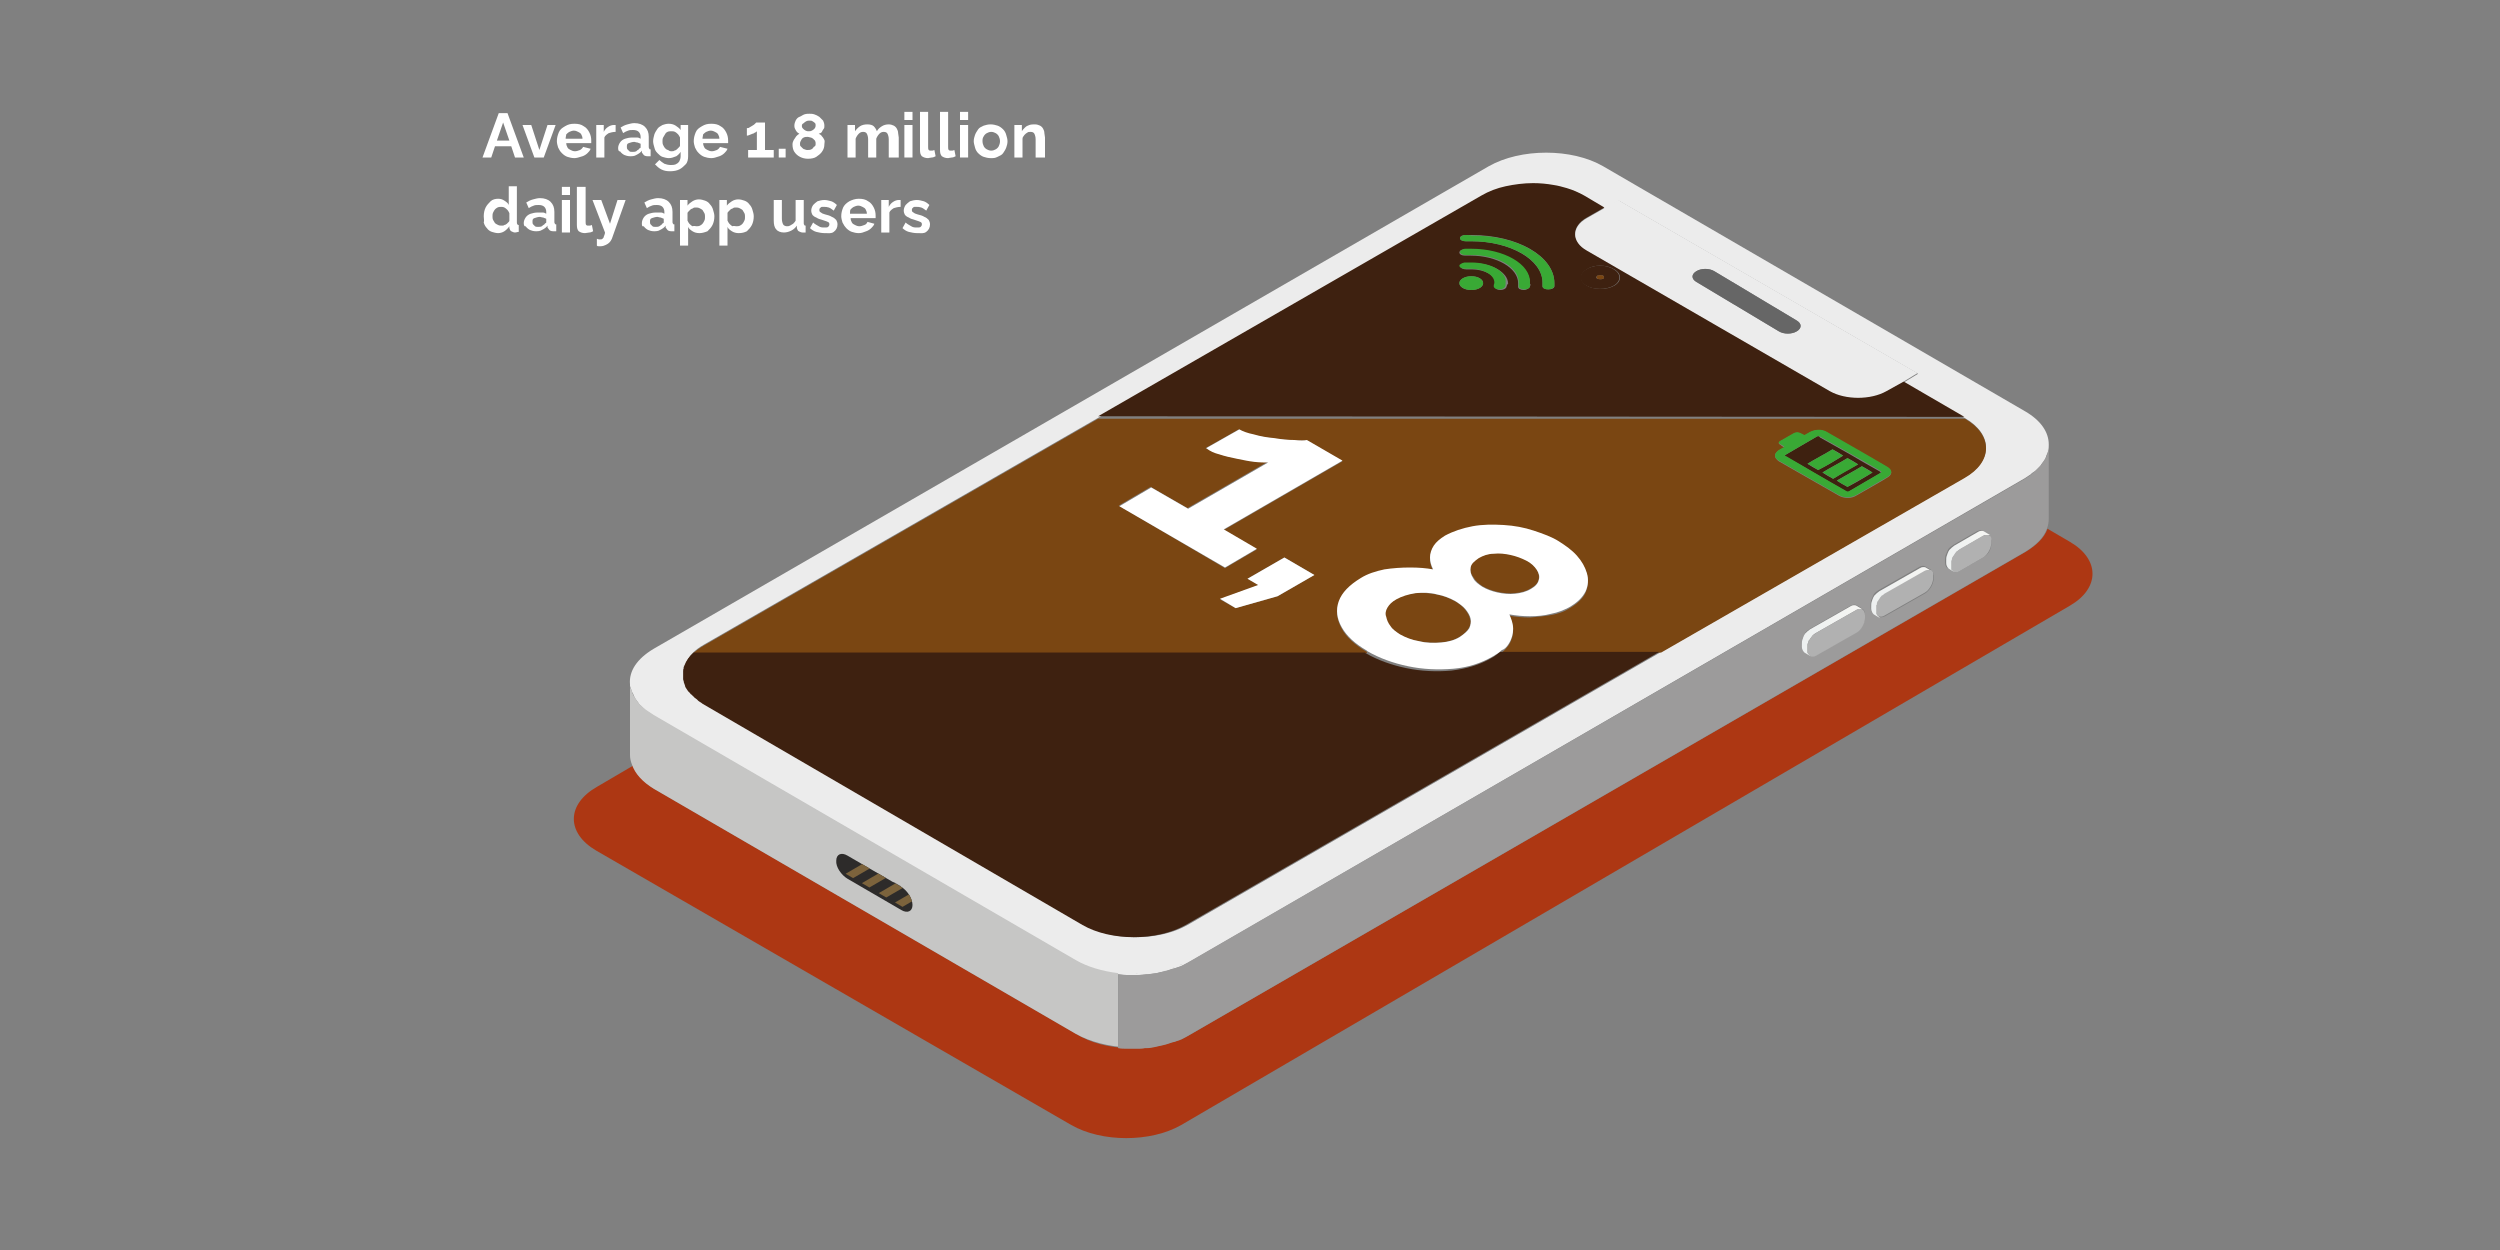 <?xml version="1.0" encoding="utf-8"?>
<!-- Generator: Adobe Illustrator 27.3.1, SVG Export Plug-In . SVG Version: 6.00 Build 0)  -->
<svg version="1.0" id="Laag_1" xmlns="http://www.w3.org/2000/svg" xmlns:xlink="http://www.w3.org/1999/xlink" x="0px" y="0px"
	 viewBox="0 0 400 200" style="enable-background:new 0 0 400 200;" xml:space="preserve">
<rect x="0" y="0" width="400" height="200" fill="#808080" stroke="none"/>
<style type="text/css">
	.st0{fill:none;}
	.st1{fill:#AD3713;}
	.st2{fill:#ECECEC;}
	.st3{fill:#7A4612;}
	.st4{fill:#3E2110;}
	.st5{fill:#C6C6C5;}
	.st6{fill:#666666;}
	.st7{fill:#9C9B9B;}
	.st8{fill:url(#SVGID_1_);}
	.st9{fill:url(#SVGID_00000045591186143497151480000017579047170882708896_);}
	.st10{fill:#B1B1B1;}
	.st11{fill:url(#SVGID_00000134950847158355308130000003045810389826764434_);}
	.st12{fill:url(#SVGID_00000025412143350060903930000009044311529927224227_);}
	.st13{fill:url(#SVGID_00000009578787076147537160000005210678641882013608_);}
	.st14{fill:url(#SVGID_00000128470846083900407040000000702599502515126675_);}
	.st15{fill:#39A935;}
	.st16{fill:#FFFFFF;}
	.st17{fill:#2D2B2A;}
	.st18{clip-path:url(#SVGID_00000151531528949237538110000001932962198276957085_);fill:#7C633C;}
</style>
<g>
	<path class="st0" d="M102.1,112.4c-0.1-0.1-0.2-0.2-0.3-0.4C101.8,112.1,102,112.2,102.1,112.4z"/>
	<path class="st0" d="M101.6,111.7c-0.1-0.1-0.2-0.3-0.2-0.4C101.4,111.4,101.5,111.5,101.6,111.7z"/>
	<path class="st0" d="M101.2,111c-0.1-0.1-0.1-0.3-0.2-0.4C101.1,110.7,101.2,110.9,101.2,111z"/>
	<path class="st0" d="M101,110.3c0-0.1-0.1-0.3-0.1-0.4C100.9,110,100.9,110.1,101,110.3z"/>
	<path class="st0" d="M102.7,113c-0.1-0.1-0.3-0.2-0.4-0.4C102.4,112.8,102.5,112.9,102.7,113z"/>
	<path class="st0" d="M103.4,113.7c-0.2-0.1-0.3-0.3-0.5-0.4C103.1,113.4,103.3,113.5,103.4,113.7z"/>
	<path class="st0" d="M327.6,72.3c0,0.1,0,0.2-0.1,0.3l0,0C327.6,72.5,327.6,72.4,327.6,72.3z"/>
	<path class="st0" d="M326.5,74.4c-0.1,0.1-0.1,0.2-0.2,0.3l0,0C326.4,74.6,326.5,74.5,326.5,74.4z"/>
	<path class="st0" d="M327.7,71.9c0-0.1,0-0.2,0-0.3C327.8,71.7,327.8,71.8,327.7,71.9z"/>
	<path class="st0" d="M325.1,75.8c-0.1,0.1-0.1,0.1-0.2,0.2l0,0C325,75.9,325,75.8,325.1,75.8z"/>
	<path class="st0" d="M325.6,75.3c0.1-0.1,0.2-0.2,0.3-0.3C325.8,75.2,325.7,75.3,325.6,75.3z"/>
	<path class="st0" d="M327.3,73.3c0.1-0.1,0.1-0.2,0.1-0.3C327.3,73.1,327.3,73.2,327.3,73.3z"/>
	<path class="st0" d="M326.8,74c0.1-0.1,0.1-0.2,0.2-0.3C327,73.8,326.9,73.9,326.8,74z"/>
	<path class="st0" d="M104.6,114.4c-0.3-0.2-0.6-0.4-0.9-0.6C104,114.1,104.3,114.3,104.6,114.4z"/>
	<path class="st1" d="M331.2,86.7l-3.6-2.1c-0.5,1.4-1.7,2.6-3.5,3.7l-133.6,77.2c-0.4,0.2-0.7,0.4-1.1,0.6
		c-0.1,0.1-0.2,0.1-0.4,0.2c-0.3,0.1-0.6,0.2-0.9,0.3c-0.1,0.1-0.3,0.1-0.4,0.1c-0.3,0.1-0.6,0.2-0.9,0.3c-0.1,0-0.3,0.1-0.4,0.1
		c-0.4,0.1-0.9,0.2-1.3,0.3l0,0c-0.5,0.1-0.9,0.1-1.4,0.2c-0.1,0-0.2,0-0.3,0c-0.4,0-0.7,0.1-1.1,0.1c-0.1,0-0.3,0-0.4,0
		c-0.4,0-0.7,0-1.1,0c-0.1,0-0.2,0-0.3,0c-3-0.1-5.9-0.8-8.2-2.2l-67.5-39.2c-1.8-1.1-3-2.4-3.5-3.8l-5.8,3.4
		c-4.9,2.8-4.9,7.4-0.1,10.2l76,43.9c4.9,2.8,12.7,2.8,17.6,0l142.2-83.1C336,94.1,336,89.5,331.2,86.7z"/>
	<path class="st2" d="M101,110.3c0,0.1,0,0.2,0.1,0.3c0,0.1,0.1,0.3,0.2,0.4c0,0.1,0.1,0.2,0.1,0.3c0.1,0.1,0.1,0.3,0.2,0.4
		s0.1,0.2,0.2,0.3c0.1,0.1,0.2,0.3,0.3,0.4c0.1,0.1,0.1,0.2,0.2,0.3c0.1,0.1,0.2,0.2,0.4,0.4c0.1,0.1,0.2,0.2,0.3,0.3
		c0.2,0.1,0.3,0.3,0.5,0.4c0.1,0.1,0.2,0.1,0.3,0.2c0.3,0.2,0.6,0.4,0.9,0.6l67.5,39.2c1.9,1.1,4.3,1.8,6.8,2.1l0,0
		c0.5,0.1,0.9,0.1,1.4,0.1c0.1,0,0.2,0,0.3,0c0.4,0,0.8,0,1.1,0c0.1,0,0.2,0,0.4,0c0.4,0,0.8,0,1.2-0.1c0.1,0,0.2,0,0.3,0
		c0.5-0.1,1-0.1,1.4-0.2l0,0c0.4-0.1,0.9-0.2,1.3-0.3c0.1,0,0.3-0.1,0.4-0.1c0.3-0.1,0.6-0.2,0.9-0.3c0.1,0,0.3-0.1,0.4-0.1
		c0.3-0.1,0.6-0.2,0.9-0.3c0.1-0.1,0.2-0.1,0.4-0.2c0.4-0.2,0.8-0.4,1.1-0.6l0,0L324,76.5c0.3-0.2,0.6-0.4,0.9-0.6
		c0.1-0.1,0.1-0.1,0.2-0.2c0.2-0.1,0.4-0.3,0.6-0.4c0.1-0.1,0.2-0.2,0.3-0.3c0.1-0.1,0.3-0.3,0.4-0.4s0.2-0.2,0.2-0.3
		c0.1-0.1,0.2-0.3,0.3-0.4c0.1-0.1,0.1-0.2,0.2-0.3c0.1-0.1,0.2-0.3,0.2-0.4c0.1-0.1,0.1-0.2,0.1-0.3c0.1-0.1,0.1-0.3,0.2-0.4
		c0-0.1,0.1-0.2,0.1-0.3c0-0.1,0.1-0.3,0.1-0.4s0-0.2,0-0.3c0-0.1,0-0.3,0-0.4c0-1.9-1.2-3.8-3.8-5.3l-67.5-39.2
		c-5-2.9-13.2-2.9-18.3,0l-133.6,77.2c-2.7,1.6-4,3.6-3.8,5.7c0,0.1,0,0.2,0,0.3C100.9,110,100.9,110.1,101,110.3z M112.7,103.1
		l63.1-36.3l0,0l61.3-35.3c1.1-0.7,2.5-1.2,3.9-1.5s2.9-0.5,4.4-0.5c1.1,0,2.2,0.1,3.3,0.3c0.7,0.1,1.4,0.3,2.1,0.5
		c1,0.3,2,0.7,2.8,1.2l3.2,1.9l2.2-1.3l47.9,27.7l-2.3,1.4l9.8,5.7c4.5,2.6,4.5,6.9-0.1,9.5l-48.5,27.9l0,0L190,148
		c-4.6,2.6-11.9,2.6-16.5,0l-60.8-35.4c-0.3-0.2-0.5-0.3-0.7-0.5c-0.1-0.1-0.1-0.1-0.2-0.2c-0.2-0.1-0.3-0.2-0.4-0.3
		c-0.1-0.1-0.2-0.1-0.2-0.2c-0.1-0.1-0.2-0.2-0.3-0.3c-0.1-0.1-0.1-0.2-0.2-0.2c-0.1-0.1-0.2-0.2-0.3-0.3c-0.1-0.1-0.1-0.2-0.2-0.3
		c-0.1-0.1-0.1-0.2-0.2-0.3c-0.1-0.1-0.1-0.2-0.1-0.3c0-0.1-0.1-0.2-0.1-0.3c-0.1-0.2-0.2-0.4-0.2-0.7c0-0.1,0-0.1,0-0.2
		s0-0.3,0-0.4s0-0.1,0-0.2s0-0.3,0-0.4s0-0.1,0-0.2s0-0.3,0.1-0.4v-0.1c0-0.2,0.1-0.3,0.1-0.5l0,0C110,105.1,111.1,104,112.7,103.1z
		"/>
	<g>
		<path class="st3" d="M109.8,110c-0.1-0.1-0.1-0.2-0.1-0.3C109.7,109.8,109.8,109.9,109.8,110z"/>
		<path class="st4" d="M109.7,109.7C109.7,109.7,109.7,109.8,109.7,109.7C109.7,109.8,109.7,109.7,109.7,109.7L109.7,109.7z
			 M109.7,109.8c0,0.1,0.1,0.1,0.1,0.2C109.8,109.9,109.8,109.8,109.7,109.8L109.7,109.8z"/>
	</g>
	<g>
		<path class="st3" d="M110.7,111.1c-0.1-0.1-0.1-0.2-0.2-0.2C110.5,110.9,110.6,111,110.7,111.1z"/>
		<path class="st4" d="M110.5,110.8L110.5,110.8C110.5,110.9,110.5,110.9,110.5,110.8L110.5,110.8z M110.6,111L110.6,111
			C110.6,111,110.6,111,110.6,111L110.6,111z"/>
	</g>
	<g>
		<path class="st3" d="M110.2,110.5c-0.1-0.1-0.1-0.2-0.2-0.3C110.1,110.4,110.1,110.4,110.2,110.5z"/>
		<path class="st4" d="M110,110.3C110,110.3,110,110.4,110,110.3C110.1,110.3,110.1,110.3,110,110.3L110,110.3z M110.1,110.4
			L110.1,110.4L110.1,110.4L110.1,110.4z"/>
	</g>
	<g>
		<path class="st3" d="M109.6,109.4c-0.1-0.2-0.2-0.4-0.2-0.7C109.4,108.9,109.5,109.2,109.6,109.4z"/>
		<path class="st4" d="M109.4,108.7c0,0.1,0.1,0.2,0.1,0.3C109.4,108.9,109.4,108.8,109.4,108.7L109.4,108.7z M109.4,109.1
			c0,0.1,0.1,0.2,0.1,0.3C109.5,109.3,109.5,109.2,109.4,109.1L109.4,109.1z"/>
	</g>
	<g>
		<path class="st3" d="M245.3,29.5c1.1,0,2.2,0.1,3.3,0.3C247.5,29.6,246.4,29.5,245.3,29.5z"/>
		<path class="st4" d="M245.3,29.5c1.1,0,2.2,0.1,3.3,0.3C247.5,29.6,246.4,29.5,245.3,29.5L245.3,29.5z"/>
	</g>
	<g>
		<path class="st3" d="M218.7,104.3c-1.9-1.1-3.3-2.4-4-3.7c-0.8-1.4-1-2.8-0.5-4.2c0.5-1.4,1.6-2.6,3.5-3.7
			c1.1-0.7,2.4-1.1,3.8-1.4c1.4-0.3,2.8-0.4,4.1-0.3s2.6,0.1,3.7,0.3c-0.3-0.6-0.5-1.2-0.5-1.9c0-0.7,0.2-1.3,0.6-1.9s1-1.2,1.8-1.6
			c1.3-0.8,2.8-1.3,4.4-1.5c1.6-0.3,3.3-0.3,5-0.2c1.7,0.1,3.3,0.5,4.8,0.9c1.5,0.5,2.8,1,4,1.7c1.1,0.6,2.1,1.4,2.9,2.3
			s1.4,1.8,1.6,2.8c0.3,1,0.2,1.9-0.2,2.9c-0.4,0.9-1.3,1.8-2.7,2.6c-0.8,0.5-1.7,0.8-2.8,1s-2.2,0.3-3.4,0.4
			c-1.1,0-2.3-0.1-3.3-0.3c0.4,0.7,0.6,1.5,0.6,2.3s-0.2,1.6-0.7,2.4c-0.3,0.4-0.6,0.8-1.1,1.2h25.5l48.5-27.9
			c4.6-2.6,4.6-6.9,0.1-9.5l-9.8-5.7l0,0l9.8,5.7H175.7l-63.1,36.3c-1.6,0.9-2.7,2.1-3.1,3.3c0.3-0.7,0.8-1.4,1.5-2.1h107.7V104.3z
			 M284.6,72.1c0.3-0.2,0.6-0.3,0.9-0.5c-0.2-0.1-0.4-0.2-0.6-0.4c-0.4-0.2-0.4-0.4,0-0.6c0.7-0.4,1.4-0.8,2.1-1.2
			c0.4-0.2,0.7-0.2,1.1,0c0.2,0.1,0.4,0.2,0.6,0.3c0.1,0,0.2-0.1,0.2-0.1c0.2-0.1,0.5-0.3,0.7-0.4c0.8-0.5,1.9-0.5,2.7,0
			c3.2,1.9,6.4,3.7,9.7,5.6c0.8,0.5,0.8,1.1,0,1.6c-1.6,1-3.3,1.9-5,2.9c-0.8,0.5-1.9,0.5-2.8,0c-3.2-1.8-6.4-3.7-9.6-5.5
			C283.8,73.2,283.8,72.6,284.6,72.1z M204.4,95.4l-6.7,1.9l-2.5-1.4l6.2-2.3l-1.8-1l5.9-3.4l4.8,2.8L204.4,95.4z M200.6,69.6
			c1,0.2,2.1,0.4,3.3,0.6c1.2,0.1,2.2,0.2,3.2,0.3c1,0,1.6,0,2,0l5.7,3.3l-19,11l5.3,3.1l-5.1,3l-17-10l5.1-3l5.9,3.4l12.8-7.4
			c-0.6,0.1-1.3,0-2.2-0.1s-1.8-0.3-2.8-0.5s-1.9-0.4-2.8-0.7c-0.9-0.3-1.6-0.6-2.1-0.9l5.3-3C198.8,69.1,199.6,69.4,200.6,69.6z"/>
	</g>
	<g>
		<path class="st3" d="M111.2,111.6c-0.1-0.1-0.2-0.1-0.2-0.2C111.1,111.5,111.2,111.5,111.2,111.6z"/>
		<path class="st4" d="M111,111.4C111,111.4,111.1,111.4,111,111.4C111.1,111.4,111,111.4,111,111.4L111,111.4z M111.1,111.5
			c0.1,0,0.1,0.1,0.2,0.1C111.2,111.6,111.1,111.5,111.1,111.5L111.1,111.5z"/>
	</g>
	<g>
		<path class="st3" d="M109.3,107.4c0-0.1,0-0.3,0.1-0.4C109.3,107.1,109.3,107.2,109.3,107.4z"/>
		<path class="st4" d="M109.4,107c0,0.1,0,0.1,0,0.2C109.3,107.1,109.3,107,109.4,107L109.4,107z M109.3,107.2c0,0.1,0,0.1,0,0.2
			C109.3,107.3,109.3,107.3,109.3,107.2L109.3,107.2z"/>
	</g>
	<g>
		<path class="st3" d="M256.7,33.3L256.7,33.3l-3.2-1.9c-0.9-0.5-1.8-0.9-2.8-1.2c1,0.3,2,0.7,2.8,1.2L256.7,33.3z"/>
		<path class="st4" d="M250.7,30.2c1,0.3,2,0.7,2.8,1.2l3.2,1.9l-3.2-1.9C252.7,30.9,251.7,30.5,250.7,30.2L250.7,30.2z"/>
	</g>
	<g>
		<path class="st3" d="M109.3,108c0-0.1,0-0.3,0-0.4C109.3,107.7,109.3,107.8,109.3,108z"/>
		<path class="st4" d="M109.3,107.6c0,0.1,0,0.1,0,0.2C109.3,107.7,109.3,107.6,109.3,107.6L109.3,107.6z M109.3,107.8
			c0,0.1,0,0.1,0,0.2C109.3,107.9,109.3,107.8,109.3,107.8L109.3,107.8z"/>
	</g>
	<g>
		<path class="st3" d="M111.9,112.1c-0.1-0.1-0.1-0.1-0.2-0.2C111.7,112,111.8,112.1,111.9,112.1z"/>
		<path class="st4" d="M111.7,111.9c0.1,0,0.1,0.1,0.2,0.1C111.8,112,111.7,112,111.7,111.9L111.7,111.9z M111.8,112.1
			C111.9,112.1,111.9,112.1,111.8,112.1C111.9,112.1,111.9,112.1,111.8,112.1L111.8,112.1z"/>
	</g>
	<g>
		<path class="st3" d="M109.4,106.8c0-0.2,0.1-0.3,0.1-0.5C109.5,106.5,109.4,106.7,109.4,106.8z"/>
		<path class="st4" d="M109.5,106.4c0,0.1-0.1,0.1-0.1,0.2C109.5,106.5,109.5,106.4,109.5,106.4L109.5,106.4z M109.5,106.6
			c0,0.1-0.1,0.2-0.1,0.3C109.4,106.8,109.4,106.7,109.5,106.6L109.5,106.6z"/>
	</g>
	<g>
		<path class="st3" d="M109.3,108.6c0-0.1,0-0.3,0-0.4C109.3,108.3,109.3,108.4,109.3,108.6z"/>
		<path class="st4" d="M109.3,108.1c0,0.1,0,0.1,0,0.2C109.3,108.3,109.3,108.2,109.3,108.1L109.3,108.1z M109.3,108.3
			c0,0.1,0,0.1,0,0.2C109.3,108.5,109.3,108.4,109.3,108.3L109.3,108.3z"/>
	</g>
	<g>
		<polygon class="st3" points="288.2,72.9 290.9,71.4 291.2,71.5 288.5,73.1 		"/>
		<path class="st4" d="M290.9,69.8c-0.1,0-0.2,0-0.3,0.1c-1.6,0.9-3.2,1.9-4.8,2.8c-0.3,0.2-0.3,0.2,0,0.4c3.2,1.8,6.4,3.7,9.5,5.5
			c0.1,0.1,0.2,0.1,0.3,0.1c0.1,0,0.2,0,0.3-0.1c1.6-0.9,3.2-1.9,4.8-2.8c0.3-0.2,0.3-0.2,0-0.4c-1.6-0.9-3.2-1.8-4.7-2.7
			c-1.6-0.9-3.2-1.8-4.8-2.7C291.1,69.8,291,69.8,290.9,69.8L290.9,69.8z M290.9,75.2c-0.6-0.3-1.1-0.6-1.7-1c1.3-0.8,2.7-1.5,4-2.3
			c0.6,0.3,1.1,0.6,1.7,1C293.6,73.7,292.3,74.5,290.9,75.2L290.9,75.2z M293.3,76.6c-0.6-0.3-1.1-0.6-1.7-1c1.3-0.8,2.7-1.5,4-2.3
			c0.6,0.3,1.1,0.6,1.7,1C295.9,75,294.6,75.8,293.3,76.6L293.3,76.6z M295.6,77.9c-0.6-0.3-1.1-0.6-1.7-1c1.3-0.8,2.7-1.5,4-2.3
			c0.6,0.3,1.1,0.6,1.7,1C298.3,76.4,297,77.2,295.6,77.9L295.6,77.9z"/>
	</g>
	<g>
		<path class="st3" d="M222.4,100.2c0.4,0.5,0.9,0.9,1.5,1.3c0.9,0.5,1.9,0.9,3.1,1.1c1.2,0.2,2.3,0.3,3.5,0.2
			c1.2-0.1,2.2-0.4,3-0.9c0.7-0.4,1.2-0.9,1.5-1.4s0.4-1,0.2-1.5c-0.1-0.5-0.4-1-0.8-1.5s-0.9-0.9-1.6-1.3c-0.9-0.5-1.9-0.9-3-1.1
			s-2.3-0.3-3.4-0.2c-1.2,0.1-2.2,0.4-3.1,1c-0.7,0.4-1.1,0.8-1.4,1.3c-0.3,0.5-0.3,1-0.3,1.5C221.8,99.2,222,99.7,222.4,100.2z"/>
	</g>
	<g>
		<path class="st3" d="M237.2,93.8c0.7,0.4,1.5,0.7,2.4,0.9c0.9,0.2,1.8,0.3,2.8,0.2s1.8-0.3,2.6-0.8c0.7-0.4,1.1-0.9,1.2-1.4
			c0.1-0.5,0-1-0.3-1.6c-0.3-0.5-0.9-1-1.7-1.5c-0.7-0.4-1.5-0.7-2.5-0.9c-0.9-0.2-1.8-0.3-2.7-0.2c-0.9,0.1-1.7,0.3-2.4,0.7
			c-0.8,0.4-1.2,0.9-1.3,1.5c-0.1,0.5,0,1.1,0.4,1.6C236.1,93,236.6,93.4,237.2,93.8z"/>
	</g>
	<path class="st4" d="M256.5,44.1c-0.3-0.1-0.6-0.1-0.9,0C255.8,43.9,256.2,43.9,256.5,44.1z"/>
	<path class="st4" d="M314.3,66.7l-9.8-5.7l-2.7,1.5c-2.5,1.4-6.5,1.4-9,0L253.9,40c-2.5-1.4-2.5-3.8,0-5.2l2.8-1.6l-3.2-1.9
		c-0.9-0.5-1.8-0.9-2.8-1.2c-0.7-0.2-1.4-0.4-2.1-0.5c-1.1-0.2-2.2-0.3-3.3-0.3c-1.5,0-3,0.2-4.4,0.5s-2.7,0.8-3.9,1.5l-61.3,35.3
		l0,0L314.3,66.7L314.3,66.7z M235.4,46.4c-1.1,0-1.9-0.5-1.9-1.1s0.9-1.1,1.9-1.1c1.1,0,1.9,0.5,1.9,1.1
		C237.3,45.9,236.5,46.4,235.4,46.4z M241,46L241,46c-0.1,0.2-0.5,0.4-0.9,0.4c-0.5,0-0.9-0.2-0.9-0.5c0,0,0,0,0-0.1l0,0l0,0
		c0-0.2,0.1-0.3,0.1-0.5c0-1.2-1.7-2.2-3.8-2.2c-0.2,0-0.5,0-0.7,0c-0.1,0-0.1,0-0.2,0c-0.5,0-0.9-0.2-0.9-0.5s0.3-0.5,0.8-0.5l0,0
		c0,0,0,0,0.1,0s0.2,0,0.2,0c0.3,0,0.5,0,0.8,0c3.1,0,5.7,1.5,5.7,3.3C241.1,45.5,241.1,45.8,241,46z M244.8,45.8L244.8,45.8
		L244.8,45.8c-0.1,0.3-0.5,0.6-1,0.6s-0.9-0.2-0.9-0.5c0,0,0,0,0-0.1l0,0v-0.1c0-0.1,0-0.3,0-0.4c0-2.4-3.4-4.4-7.6-4.4
		c-0.1,0-0.7,0-0.9,0l0,0l0,0l0,0c-0.5,0-0.9-0.2-0.9-0.5s0.4-0.5,0.9-0.5l0,0h0.1c0.3,0,0.6,0,0.8,0c5.2,0,9.5,2.4,9.5,5.5
		C244.9,45.5,244.9,45.6,244.8,45.8z M258.3,43.1c1.2,0.7,1.2,1.9,0,2.6c-1.2,0.7-3.2,0.7-4.4,0s-1.2-1.9,0-2.6
		C255,42.3,257,42.3,258.3,43.1z M248.7,45.3c0,0.2,0,0.4,0,0.5l0,0c0,0.3-0.4,0.5-1,0.5c-0.5,0-0.9-0.2-0.9-0.5c0,0,0,0,0-0.1l0,0
		c0-0.2,0-0.3,0-0.5c0-3.6-5.1-6.6-11.4-6.6c-0.3,0-0.6,0-0.9,0c-0.5,0-0.9-0.2-0.9-0.5s0.4-0.5,0.9-0.5l0,0c0.3,0,0.6,0,0.9,0
		C242.8,37.6,248.7,41,248.7,45.3z"/>
	<path class="st4" d="M256.5,44.1c0.2,0.1,0.2,0.3,0.1,0.4C256.7,44.4,256.6,44.2,256.5,44.1z"/>
	<path class="st4" d="M109.4,106.8L109.4,106.8c0,0.2-0.1,0.4-0.1,0.5s0,0.1,0,0.2s0,0.3,0,0.4s0,0.1,0,0.2s0,0.3,0,0.4s0,0.1,0,0.2
		c0.1,0.2,0.1,0.5,0.2,0.7c0,0.1,0.1,0.2,0.1,0.3c0,0.1,0.1,0.2,0.1,0.3c0.1,0.1,0.1,0.2,0.2,0.3c0.1,0.1,0.1,0.2,0.2,0.3
		c0.1,0.1,0.2,0.2,0.3,0.3c0.1,0.1,0.1,0.2,0.2,0.2c0.1,0.1,0.2,0.2,0.3,0.3c0.1,0.1,0.2,0.1,0.2,0.2c0.1,0.1,0.3,0.2,0.4,0.3
		c0.1,0.1,0.1,0.1,0.2,0.2c0.2,0.2,0.5,0.3,0.7,0.5l60.8,35.4c4.5,2.6,11.9,2.6,16.5,0l75.8-43.7l0,0H240c-0.4,0.3-0.8,0.7-1.4,1
		c-1.9,1.1-4,1.7-6.4,2c-2.4,0.2-4.8,0.1-7.2-0.4s-4.6-1.3-6.5-2.4l-0.1-0.1H111c-0.7,0.6-1.2,1.3-1.5,2.1l0,0
		C109.5,106.5,109.4,106.7,109.4,106.8z"/>
	<path class="st5" d="M326.3,74.7L326.3,74.7c-0.1,0.1-0.3,0.3-0.4,0.4s-0.2,0.2-0.3,0.3c-0.2,0.2-0.4,0.3-0.6,0.4
		c-0.1,0.1-0.1,0.1-0.2,0.2C325.4,75.6,325.9,75.1,326.3,74.7z"/>
	<path class="st5" d="M327.6,72.6L327.6,72.6c0,0.1-0.1,0.3-0.2,0.4c0,0.1-0.1,0.2-0.1,0.3c-0.1,0.1-0.2,0.3-0.2,0.4
		c-0.1,0.1-0.1,0.2-0.2,0.3c-0.1,0.1-0.2,0.3-0.3,0.4c-0.1,0.1-0.1,0.2-0.2,0.3C326.9,74,327.3,73.3,327.6,72.6z"/>
	<path class="st5" d="M327.7,71.9c0,0.1-0.1,0.3-0.1,0.4s0,0.2-0.1,0.3c0.2-0.5,0.2-1,0.2-1.4l0,0l0,0c0,0.1,0,0.3,0,0.4
		C327.8,71.7,327.8,71.8,327.7,71.9z"/>
	<path class="st5" d="M184.9,167.3c-0.5,0.1-0.9,0.1-1.4,0.2C184,167.5,184.5,167.4,184.9,167.3z"/>
	<path class="st5" d="M183.2,155.8c0.1,0,0.2,0,0.3,0C183.4,155.8,183.3,155.8,183.2,155.8z"/>
	<path class="st5" d="M180.3,155.8c0.1,0,0.2,0,0.3,0C180.5,155.8,180.4,155.8,180.3,155.8z"/>
	<path class="st5" d="M183.2,167.5c-0.4,0-0.7,0.1-1.1,0.1C182.5,167.6,182.8,167.6,183.2,167.5z"/>
	<path class="st5" d="M181.7,167.6c-0.4,0-0.7,0-1.1,0C181,167.6,181.3,167.6,181.7,167.6z"/>
	<path class="st5" d="M184.9,155.5L184.9,155.5L184.9,155.5z"/>
	<polygon class="st5" points="324,76.5 190.3,153.7 190.3,153.7 190.3,153.7 	"/>
	<path class="st5" d="M182.1,155.8c-0.1,0-0.2,0-0.4,0C181.8,155.9,181.9,155.8,182.1,155.8z"/>
	<path class="st5" d="M104.6,126.2l67.5,39.2c2.3,1.3,5.2,2,8.2,2.2c-0.5,0-0.9-0.1-1.4-0.1v-11.8c-2.5-0.3-4.9-1-6.8-2.1
		l-67.5-39.2c-0.3-0.2-0.6-0.4-0.9-0.6c-0.1-0.1-0.2-0.1-0.3-0.2c-0.2-0.1-0.3-0.3-0.5-0.4c-0.1-0.1-0.2-0.2-0.3-0.3
		c-0.1-0.1-0.3-0.2-0.4-0.4c-0.1-0.1-0.2-0.2-0.2-0.3c-0.1-0.1-0.2-0.2-0.3-0.4c-0.1-0.1-0.1-0.2-0.2-0.3c-0.1-0.1-0.2-0.3-0.2-0.4
		c-0.1-0.1-0.1-0.2-0.1-0.3c-0.1-0.1-0.1-0.3-0.2-0.4c0-0.1-0.1-0.2-0.1-0.3c0-0.1-0.1-0.3-0.1-0.4s0-0.2,0-0.3c0-0.1,0-0.2,0-0.4
		v11.8c0,0.5,0.1,1,0.3,1.5C101.6,123.8,102.8,125.1,104.6,126.2z M144,141.7c0.1,0,0.1,0.1,0.2,0.1l-2.6,1.5l-1.2-0.7l2.6-1.5
		L144,141.7z M145.2,143c0.2,0.4,0.4,0.7,0.5,1.1l-1.5,0.9l-1.2-0.7L145.2,143z M138.9,141.9l-1.2-0.7l2.6-1.5l1.2,0.7L138.9,141.9z
		 M136.3,140.4l-1.2-0.7l2.6-1.5l1.2,0.7L136.3,140.4z"/>
	<path class="st5" d="M186.3,167c-0.4,0.1-0.9,0.2-1.3,0.3C185.4,167.2,185.8,167.1,186.3,167z"/>
	<path class="st5" d="M186.3,155.3c0.1,0,0.3-0.1,0.4-0.1C186.5,155.2,186.4,155.2,186.3,155.3z"/>
	<path class="st5" d="M187.6,154.9c0.1,0,0.3-0.1,0.4-0.1C187.8,154.8,187.7,154.8,187.6,154.9z"/>
	<path class="st5" d="M188.8,154.4c0.1-0.1,0.2-0.1,0.4-0.2C189.1,154.3,189,154.4,188.8,154.4z"/>
	<path class="st5" d="M187.6,166.6c-0.3,0.1-0.6,0.2-0.9,0.3C187,166.8,187.3,166.7,187.6,166.6z"/>
	<path class="st5" d="M188.9,166.2c-0.3,0.1-0.6,0.2-0.9,0.3C188.3,166.4,188.6,166.3,188.9,166.2z"/>
	<path class="st5" d="M190.4,165.4c-0.4,0.2-0.7,0.4-1.1,0.6C189.6,165.8,190,165.6,190.4,165.4z"/>
	<path class="st2" d="M253.9,34.9c-2.5,1.4-2.5,3.8,0,5.2l38.9,22.5c2.5,1.4,6.5,1.4,9,0l2.7-1.5l0,0l2.3-1.4L258.9,32l-2.2,1.3l0,0
		L253.9,34.9z M274.3,43.4l13.2,7.9c0.8,0.5,0.8,1.2,0,1.7s-2.1,0.5-2.9,0l-13.2-7.9c-0.8-0.5-0.8-1.2,0-1.7
		C272.2,42.9,273.5,42.9,274.3,43.4z"/>
	<path class="st6" d="M271.4,43.4c-0.8,0.5-0.8,1.2,0,1.7l13.2,7.9c0.8,0.5,2.1,0.5,2.9,0s0.8-1.2,0-1.7l-13.2-7.9
		C273.5,42.9,272.2,42.9,271.4,43.4z"/>
	<path class="st4" d="M253.8,43.1c-1.2,0.7-1.2,1.9,0,2.6c1.2,0.7,3.2,0.7,4.4,0s1.2-1.9,0-2.6C257,42.3,255,42.3,253.8,43.1z
		 M256.6,44.5l-0.1,0.1c-0.2,0.1-0.6,0.1-0.9,0c-0.3-0.1-0.2-0.4,0-0.5c0.3-0.1,0.7-0.1,0.9,0C256.6,44.2,256.7,44.4,256.6,44.5z"/>
	<g>
		<path class="st3" d="M256.5,44.1c-0.3-0.1-0.6-0.1-0.9,0c-0.2,0.1-0.2,0.4,0,0.5s0.6,0.1,0.9,0c0.1,0,0.1-0.1,0.1-0.1
			C256.7,44.4,256.6,44.2,256.5,44.1z"/>
	</g>
	<path class="st7" d="M297.8,97.4h-0.1C297.7,97.4,297.8,97.4,297.8,97.4z"/>
	<path class="st7" d="M317.7,85.6c0.1,0,0.1,0,0.2,0C317.8,85.5,317.7,85.6,317.7,85.6z"/>
	<path class="st7" d="M313.1,88.2C313.1,88.2,313.2,88.2,313.1,88.2C313.2,88.2,313.1,88.2,313.1,88.2z"/>
	<path class="st7" d="M308.3,91.2c-0.1,0-0.2,0.1-0.3,0.1C308.2,91.3,308.3,91.3,308.3,91.2z"/>
	<path class="st7" d="M300.4,96.7L300.4,96.7C300.4,96.6,300.4,96.6,300.4,96.7L300.4,96.7z"/>
	<path class="st7" d="M297.3,97.5c-0.1,0-0.2,0.1-0.3,0.1C297.2,97.5,297.2,97.5,297.3,97.5z"/>
	<path class="st7" d="M300.3,98.4C300.4,98.4,300.4,98.4,300.3,98.4C300.4,98.4,300.4,98.4,300.3,98.4z"/>
	<path class="st7" d="M308.4,91.2c0.1,0,0.1,0,0.2,0C308.5,91.2,308.5,91.2,308.4,91.2z"/>
	<path class="st7" d="M289.5,104.8L289.5,104.8L289.5,104.8z"/>
	<path class="st7" d="M289.8,102.1C289.8,102.1,289.8,102,289.8,102.1C289.8,102,289.8,102,289.8,102.1
		C289.8,102,289.8,102.1,289.8,102.1z"/>
	<path class="st7" d="M289.3,102.9L289.3,102.9C289.4,102.8,289.4,102.9,289.3,102.9C289.4,102.9,289.3,102.9,289.3,102.9z"/>
	<path class="st7" d="M300.5,98.6L300.5,98.6L300.5,98.6z"/>
	<path class="st7" d="M297.4,97.5c0.1,0,0.1,0,0.2,0C297.5,97.4,297.5,97.4,297.4,97.5z"/>
	<path class="st7" d="M300.8,95.8L300.8,95.8L300.8,95.8L300.8,95.8z"/>
	<path class="st7" d="M290.1,101.7C290.1,101.6,290.2,101.6,290.1,101.7C290.2,101.6,290.1,101.6,290.1,101.7z"/>
	<path class="st7" d="M300.6,96.2c0,0,0,0.1-0.1,0.1C300.5,96.2,300.6,96.2,300.6,96.2z"/>
	<path class="st7" d="M308.8,91.2h-0.1C308.7,91.2,308.8,91.2,308.8,91.2z"/>
	<path class="st7" d="M300.3,96.9L300.3,96.9C300.3,97,300.3,97,300.3,96.9z"/>
	<path class="st7" d="M301.1,95.4C301.2,95.4,301.2,95.4,301.1,95.4C301.2,95.4,301.2,95.4,301.1,95.4z"/>
	<path class="st7" d="M312.5,91.4L312.5,91.4L312.5,91.4z"/>
	<path class="st7" d="M312.3,91.1C312.3,91.2,312.4,91.2,312.3,91.1C312.4,91.2,312.3,91.2,312.3,91.1z"/>
	<path class="st7" d="M312.2,90.9C312.3,90.9,312.3,91,312.2,90.9C312.3,91,312.3,90.9,312.2,90.9z"/>
	<path class="st7" d="M312.3,89.5L312.3,89.5C312.4,89.4,312.4,89.4,312.3,89.5C312.3,89.4,312.3,89.5,312.3,89.5z"/>
	<path class="st7" d="M312.8,88.6L312.8,88.6L312.8,88.6L312.8,88.6z"/>
	<path class="st7" d="M312.3,89.7L312.3,89.7C312.3,89.8,312.3,89.8,312.3,89.7z"/>
	<path class="st7" d="M289.6,102.4c0,0,0,0.1-0.1,0.1L289.6,102.4z"/>
	<path class="st7" d="M317.6,85.6c-0.1,0-0.2,0.1-0.3,0.1C317.4,85.7,317.5,85.6,317.6,85.6z"/>
	<path class="st7" d="M312.6,88.9c0,0,0,0.1-0.1,0.1C312.5,89,312.6,89,312.6,88.9z"/>
	<path class="st7" d="M289.3,103.2L289.3,103.2C289.3,103.2,289.3,103.2,289.3,103.2z"/>
	<path class="st7" d="M289.3,104.4L289.3,104.4L289.3,104.4z"/>
	<path class="st7" d="M300.3,98.1C300.3,98.2,300.3,98.2,300.3,98.1C300.3,98.2,300.3,98.2,300.3,98.1z"/>
	<path class="st7" d="M318.1,85.5H318C318,85.5,318,85.5,318.1,85.5z"/>
	<path class="st7" d="M289.3,104.6C289.3,104.6,289.4,104.7,289.3,104.6C289.4,104.7,289.3,104.6,289.3,104.6z"/>
	<path class="st7" d="M327.6,72.6c-0.2,0.7-0.7,1.4-1.3,2.1c-0.4,0.4-0.9,0.9-1.4,1.3l0,0c-0.3,0.2-0.6,0.4-0.9,0.6l-133.6,77.2l0,0
		c-0.4,0.2-0.7,0.4-1.1,0.6c-0.1,0.1-0.2,0.1-0.4,0.2c-0.3,0.1-0.6,0.2-0.9,0.3c-0.1,0.1-0.3,0.1-0.4,0.1c-0.3,0.1-0.6,0.2-0.9,0.3
		c-0.1,0-0.3,0.1-0.4,0.1c-0.4,0.1-0.9,0.2-1.3,0.3l0,0c-0.5,0.1-1,0.1-1.4,0.2c-0.1,0-0.2,0-0.3,0c-0.4,0-0.8,0.1-1.2,0.1
		c-0.1,0-0.2,0-0.4,0c-0.4,0-0.8,0-1.1,0c-0.1,0-0.2,0-0.3,0c-0.5,0-0.9-0.1-1.4-0.1l0,0v11.8c0.5,0.1,0.9,0.1,1.4,0.1
		c0.1,0,0.2,0,0.3,0c0.4,0,0.7,0,1.1,0c0.1,0,0.3,0,0.4,0c0.4,0,0.7,0,1.1-0.1c0.1,0,0.2,0,0.3,0c0.5,0,1-0.1,1.4-0.2l0,0
		c0.4-0.1,0.9-0.2,1.3-0.3c0.1,0,0.3-0.1,0.4-0.1c0.3-0.1,0.6-0.2,0.9-0.3c0.1,0,0.3-0.1,0.4-0.1c0.3-0.1,0.6-0.2,0.9-0.3
		c0.1-0.1,0.3-0.1,0.4-0.2c0.4-0.2,0.8-0.4,1.1-0.6L324,88.3c1.8-1.1,3-2.3,3.5-3.7c0.2-0.5,0.3-1.1,0.3-1.6V71.2l0,0
		C327.8,71.7,327.7,72.2,327.6,72.6z M297.1,101.1l-6.5,3.7c-0.4,0.2-0.7,0.2-0.9,0.1l0,0l0,0l0,0l-1-0.6c-0.2-0.1-0.4-0.4-0.4-0.9
		V103c0-0.2,0-0.5,0.1-0.8s0.3-0.6,0.4-0.9c0.2-0.3,0.5-0.5,0.8-0.7l6.5-3.7c0.4-0.2,0.7-0.2,0.9-0.1l1,0.6h-0.1
		c0.3,0.1,0.5,0.4,0.5,0.9v0.4C298.4,99.6,297.8,100.7,297.1,101.1z M308.1,94.9l-6.5,3.7c-0.4,0.2-0.7,0.2-0.9,0.1l0,0l0,0l0,0
		l-1-0.6c-0.2-0.1-0.4-0.4-0.4-0.9v-0.4c0-0.2,0-0.5,0.1-0.8s0.3-0.6,0.4-0.9c0.2-0.3,0.5-0.5,0.8-0.7l6.5-3.7
		c0.4-0.2,0.7-0.2,0.9-0.1l1,0.6h-0.1c0.3,0.1,0.5,0.4,0.5,0.9v0.4C309.4,93.4,308.8,94.4,308.1,94.9z M317.3,89.2l-3.8,2.2
		c-0.4,0.2-0.7,0.2-0.9,0.1l0,0l0,0l0,0l-1-0.6c-0.2-0.1-0.4-0.4-0.4-0.9v-0.4c0-0.2,0-0.5,0.1-0.8s0.3-0.6,0.4-0.9
		c0.2-0.3,0.5-0.5,0.8-0.7l3.8-2.2c0.4-0.2,0.7-0.2,0.9-0.1l1,0.6h-0.1c0.3,0.1,0.5,0.4,0.5,0.9v0.4
		C318.7,87.8,318.1,88.8,317.3,89.2z"/>
	<path class="st7" d="M312.5,91.3c0,0,0-0.1-0.1-0.1c0,0,0,0-0.1-0.1V91v-0.1c0-0.1,0-0.2,0-0.3v-0.4c0-0.1,0-0.2,0-0.4v-0.1
		c0-0.1,0-0.2,0.1-0.2l0,0v-0.1c0-0.1,0.1-0.2,0.1-0.3c0,0,0-0.1,0.1-0.1c0.1-0.1,0.1-0.2,0.2-0.3l0,0l0,0c0.1-0.1,0.2-0.2,0.3-0.4
		l0.1-0.1c0.1-0.1,0.2-0.2,0.4-0.3l3.8-2.2c0.1-0.1,0.2-0.1,0.3-0.1h0.1c0.1,0,0.1,0,0.2,0h0.1h0.1h0.1h0.1l-1-0.6
		c-0.2-0.1-0.6-0.1-0.9,0.1l-3.8,2.2c-0.3,0.2-0.5,0.4-0.8,0.7c-0.2,0.3-0.3,0.6-0.4,0.9s-0.1,0.5-0.1,0.8v0.4
		c0,0.4,0.2,0.7,0.4,0.9l1,0.6C312.6,91.5,312.6,91.4,312.5,91.3C312.5,91.4,312.5,91.4,312.5,91.3z"/>
	
		<linearGradient id="SVGID_1_" gradientUnits="userSpaceOnUse" x1="-1039.358" y1="113.733" x2="-1032.339" y2="113.733" gradientTransform="matrix(1 0 0 -1 1350.611 202)">
		<stop  offset="0" style="stop-color:#EDF0F0"/>
		<stop  offset="1" style="stop-color:#F6F6F3"/>
	</linearGradient>
	<path class="st8" d="M312.5,91.3c0,0,0-0.1-0.1-0.1c0,0,0,0-0.1-0.1V91v-0.1c0-0.1,0-0.2,0-0.3v-0.4c0-0.1,0-0.2,0-0.4v-0.1
		c0-0.1,0-0.2,0.1-0.2l0,0v-0.1c0-0.1,0.1-0.2,0.1-0.3c0,0,0-0.1,0.1-0.1c0.1-0.1,0.1-0.2,0.2-0.3l0,0l0,0c0.1-0.1,0.2-0.2,0.3-0.4
		l0.1-0.1c0.1-0.1,0.2-0.2,0.4-0.3l3.8-2.2c0.1-0.1,0.2-0.1,0.3-0.1h0.1c0.1,0,0.1,0,0.2,0h0.1h0.1h0.1h0.1l-1-0.6
		c-0.2-0.1-0.6-0.1-0.9,0.1l-3.8,2.2c-0.3,0.2-0.5,0.4-0.8,0.7c-0.2,0.3-0.3,0.6-0.4,0.9s-0.1,0.5-0.1,0.8v0.4
		c0,0.4,0.2,0.7,0.4,0.9l1,0.6C312.6,91.5,312.6,91.4,312.5,91.3C312.5,91.4,312.5,91.4,312.5,91.3z"/>
	<path class="st7" d="M312.6,91.5L312.6,91.5L312.6,91.5z"/>
	
		<linearGradient id="SVGID_00000081650245157504068280000014279354627343522434_" gradientUnits="userSpaceOnUse" x1="-1038.011" y1="110.5" x2="-1038.011" y2="110.5" gradientTransform="matrix(1 0 0 -1 1350.611 202)">
		<stop  offset="0" style="stop-color:#EDF0F0"/>
		<stop  offset="1" style="stop-color:#F6F6F3"/>
	</linearGradient>
	<path style="fill:url(#SVGID_00000081650245157504068280000014279354627343522434_);" d="M312.6,91.5L312.6,91.5L312.6,91.5z"/>
	<path class="st10" d="M318.2,85.6C318.1,85.6,318.1,85.5,318.2,85.6c-0.1,0-0.2,0-0.2,0h-0.1c-0.1,0-0.1,0-0.2,0h-0.1
		c-0.1,0-0.2,0.1-0.3,0.1l-3.8,2.2c-0.1,0.1-0.2,0.2-0.4,0.3c0,0-0.1,0-0.1,0.1c-0.1,0.1-0.2,0.2-0.3,0.4l0,0
		c-0.1,0.1-0.1,0.2-0.2,0.3c0,0,0,0.1-0.1,0.1c0,0.1-0.1,0.2-0.1,0.3v0.1c0,0.1,0,0.2-0.1,0.2v0.1c0,0.1,0,0.2,0,0.4v0.4
		c0,0.1,0,0.2,0,0.3V91c0,0.1,0,0.1,0,0.1s0,0.1,0.1,0.1c0,0,0,0.1,0.1,0.1c0,0,0,0,0.1,0.1l0.1,0.1l0,0l0,0
		c0.2,0.1,0.6,0.1,0.9-0.1l3.8-2.2c0.7-0.4,1.3-1.5,1.3-2.3v-0.4C318.7,86,318.5,85.7,318.2,85.6z"/>
	<path class="st7" d="M300.5,98.6c0,0,0-0.1-0.1-0.1c0,0,0-0.1-0.1-0.1v-0.1v-0.1c0-0.1,0-0.2,0-0.3v-0.4c0-0.1,0-0.2,0-0.4V97
		c0-0.1,0-0.2,0.1-0.2l0,0v-0.1c0-0.1,0.1-0.2,0.1-0.3c0,0,0-0.1,0.1-0.1c0.1-0.1,0.1-0.2,0.2-0.3l0,0l0,0c0.1-0.1,0.2-0.2,0.3-0.4
		l0.1-0.1c0.1-0.1,0.2-0.2,0.4-0.3l6.5-3.7c0.1-0.1,0.2-0.1,0.3-0.1h0.1c0.1,0,0.1,0,0.2,0h0.1h0.1h0.1h0.1l-1-0.6
		c-0.2-0.1-0.6-0.1-0.9,0.1l-6.5,3.7c-0.3,0.2-0.5,0.4-0.8,0.7c-0.2,0.3-0.3,0.6-0.4,0.9s-0.1,0.5-0.1,0.8v0.4
		c0,0.4,0.2,0.7,0.4,0.9l1,0.6C300.6,98.7,300.6,98.6,300.5,98.6L300.5,98.6z"/>
	
		<linearGradient id="SVGID_00000086659454614180272390000000286046321789636275_" gradientUnits="userSpaceOnUse" x1="-1051.346" y1="107.183" x2="-1041.598" y2="107.183" gradientTransform="matrix(1 0 0 -1 1350.611 202)">
		<stop  offset="0" style="stop-color:#EDF0F0"/>
		<stop  offset="1" style="stop-color:#F6F6F3"/>
	</linearGradient>
	<path style="fill:url(#SVGID_00000086659454614180272390000000286046321789636275_);" d="M300.5,98.6c0,0,0-0.1-0.1-0.1
		c0,0,0-0.1-0.1-0.1v-0.1v-0.1c0-0.1,0-0.2,0-0.3v-0.4c0-0.1,0-0.2,0-0.4V97c0-0.1,0-0.2,0.1-0.2l0,0v-0.1c0-0.1,0.1-0.2,0.1-0.3
		c0,0,0-0.1,0.1-0.1c0.1-0.1,0.1-0.2,0.2-0.3l0,0l0,0c0.1-0.1,0.2-0.2,0.3-0.4l0.1-0.1c0.1-0.1,0.2-0.2,0.4-0.3l6.5-3.7
		c0.1-0.1,0.2-0.1,0.3-0.1h0.1c0.1,0,0.1,0,0.2,0h0.1h0.1h0.1h0.1l-1-0.6c-0.2-0.1-0.6-0.1-0.9,0.1l-6.5,3.7
		c-0.3,0.2-0.5,0.4-0.8,0.7c-0.2,0.3-0.3,0.6-0.4,0.9s-0.1,0.5-0.1,0.8v0.4c0,0.4,0.2,0.7,0.4,0.9l1,0.6
		C300.6,98.7,300.6,98.6,300.5,98.6L300.5,98.6z"/>
	<path class="st7" d="M300.6,98.7L300.6,98.7L300.6,98.7z"/>
	
		<linearGradient id="SVGID_00000153696599490613199110000001382943431575478936_" gradientUnits="userSpaceOnUse" x1="-1050.011" y1="103.3" x2="-1050.011" y2="103.3" gradientTransform="matrix(1 0 0 -1 1350.611 202)">
		<stop  offset="0" style="stop-color:#EDF0F0"/>
		<stop  offset="1" style="stop-color:#F6F6F3"/>
	</linearGradient>
	<path style="fill:url(#SVGID_00000153696599490613199110000001382943431575478936_);" d="M300.6,98.7L300.6,98.7L300.6,98.7z"/>
	<path class="st10" d="M308.9,91.2C308.9,91.2,308.8,91.2,308.9,91.2c-0.1,0-0.2,0-0.2,0h-0.1c-0.1,0-0.1,0-0.2,0h-0.1
		c-0.1,0-0.2,0.1-0.3,0.1l-6.5,3.7c-0.1,0.1-0.2,0.2-0.4,0.3c0,0-0.1,0-0.1,0.1c-0.1,0.1-0.2,0.2-0.3,0.4l0,0
		c-0.1,0.1-0.1,0.2-0.2,0.3c0,0,0,0.1-0.1,0.1c0,0.1-0.1,0.2-0.1,0.3v0.1c0,0.1,0,0.2-0.1,0.2v0.1c0,0.1,0,0.2,0,0.4v0.4
		c0,0.1,0,0.2,0,0.3v0.1c0,0.1,0,0.1,0,0.1s0,0.1,0.1,0.1c0,0,0,0.1,0.1,0.1c0,0,0,0,0.1,0.1l0.1,0.1l0,0l0,0
		c0.2,0.1,0.6,0.1,0.9-0.1l6.5-3.7c0.7-0.4,1.3-1.5,1.3-2.3v-0.4C309.4,91.6,309.2,91.3,308.9,91.2z"/>
	<path class="st7" d="M289.5,104.8c0,0,0-0.1-0.1-0.1c0,0,0,0-0.1-0.1c0,0,0-0.1-0.1-0.2v-0.1c0-0.1,0-0.2,0-0.3v-0.4
		c0-0.1,0-0.2,0-0.4v-0.1c0-0.1,0-0.2,0.1-0.2l0,0v-0.1c0-0.1,0.1-0.2,0.1-0.3c0,0,0-0.1,0.1-0.1c0.1-0.1,0.1-0.2,0.2-0.3l0,0l0,0
		c0.1-0.1,0.2-0.2,0.3-0.4l0.1-0.1c0.1-0.1,0.2-0.2,0.4-0.3l6.5-3.7c0.1-0.1,0.2-0.1,0.3-0.1h0.1c0.1,0,0.1,0,0.2,0h0.1h0.1h0.1h0.1
		l-1-0.6c-0.2-0.1-0.6-0.1-0.9,0.1l-6.5,3.7c-0.3,0.2-0.5,0.4-0.8,0.7c-0.2,0.3-0.3,0.6-0.4,0.9s-0.1,0.5-0.1,0.8v0.4
		c0,0.4,0.2,0.7,0.4,0.9l1,0.6C289.6,104.9,289.6,104.9,289.5,104.8L289.5,104.8z"/>
	
		<linearGradient id="SVGID_00000062880840367022052750000001864014417868493751_" gradientUnits="userSpaceOnUse" x1="-1062.358" y1="101.083" x2="-1052.61" y2="101.083" gradientTransform="matrix(1 0 0 -1 1350.611 202)">
		<stop  offset="0" style="stop-color:#EDF0F0"/>
		<stop  offset="1" style="stop-color:#F6F6F3"/>
	</linearGradient>
	<path style="fill:url(#SVGID_00000062880840367022052750000001864014417868493751_);" d="M289.5,104.8c0,0,0-0.1-0.1-0.1
		c0,0,0,0-0.1-0.1c0,0,0-0.1-0.1-0.2v-0.1c0-0.1,0-0.2,0-0.3v-0.4c0-0.1,0-0.2,0-0.4v-0.1c0-0.1,0-0.2,0.1-0.2l0,0v-0.1
		c0-0.1,0.1-0.2,0.1-0.3c0,0,0-0.1,0.1-0.1c0.1-0.1,0.1-0.2,0.2-0.3l0,0l0,0c0.1-0.1,0.2-0.2,0.3-0.4l0.1-0.1
		c0.1-0.1,0.2-0.2,0.4-0.3l6.5-3.7c0.1-0.1,0.2-0.1,0.3-0.1h0.1c0.1,0,0.1,0,0.2,0h0.1h0.1h0.1h0.1l-1-0.6c-0.2-0.1-0.6-0.1-0.9,0.1
		l-6.5,3.7c-0.3,0.2-0.5,0.4-0.8,0.7c-0.2,0.3-0.3,0.6-0.4,0.9s-0.1,0.5-0.1,0.8v0.4c0,0.4,0.2,0.7,0.4,0.9l1,0.6
		C289.6,104.9,289.6,104.9,289.5,104.8L289.5,104.8z"/>
	<path class="st7" d="M289.6,104.9L289.6,104.9L289.6,104.9z"/>
	
		<linearGradient id="SVGID_00000044151884462618074680000016703335708337235100_" gradientUnits="userSpaceOnUse" x1="-1061.011" y1="97.1" x2="-1061.011" y2="97.1" gradientTransform="matrix(1 0 0 -1 1350.611 202)">
		<stop  offset="0" style="stop-color:#EDF0F0"/>
		<stop  offset="1" style="stop-color:#F6F6F3"/>
	</linearGradient>
	<path style="fill:url(#SVGID_00000044151884462618074680000016703335708337235100_);" d="M289.6,104.9L289.6,104.9L289.6,104.9z"/>
	<path class="st10" d="M297.9,97.5C297.9,97.5,297.8,97.4,297.9,97.5c-0.1,0-0.2,0-0.2,0h-0.1c-0.1,0-0.1,0-0.2,0h-0.1
		c-0.1,0-0.2,0.1-0.3,0.1l-6.5,3.7c-0.1,0.1-0.2,0.2-0.4,0.3c0,0-0.1,0-0.1,0.1c-0.1,0.1-0.2,0.2-0.3,0.4l0,0
		c-0.1,0.1-0.1,0.2-0.2,0.3c0,0,0,0.1-0.1,0.1c0,0.1-0.1,0.2-0.1,0.3v0.1c0,0.1,0,0.2-0.1,0.2v0.1c0,0.1,0,0.2,0,0.4v0.4
		c0,0.1,0,0.2,0,0.3v0.1c0,0.1,0,0.1,0.1,0.2c0,0,0,0.1,0.1,0.1c0,0,0,0.1,0.1,0.1c0,0,0,0,0.1,0.1l0.1,0.1l0,0l0,0
		c0.2,0.1,0.6,0.1,0.9-0.1l6.5-3.7c0.7-0.4,1.3-1.5,1.3-2.3v-0.4C298.4,97.9,298.2,97.6,297.9,97.5z"/>
	<path class="st15" d="M234.5,37.6L234.5,37.6c-0.5,0-0.9,0.3-0.9,0.5c0,0.3,0.4,0.5,0.9,0.5c0.3,0,0.6,0,0.9,0
		c6.3,0,11.4,2.9,11.4,6.6c0,0.2,0,0.3,0,0.5l0,0c0,0,0,0,0,0.1c0,0.3,0.4,0.5,0.9,0.5s0.9-0.2,1-0.5l0,0c0-0.2,0-0.4,0-0.5
		c0-4.2-5.9-7.7-13.2-7.6C235.1,37.6,234.8,37.6,234.5,37.6z"/>
	<path class="st15" d="M235.4,42c-0.3,0-0.6,0-0.8,0c0,0-0.1,0-0.2,0c0,0,0,0-0.1,0l0,0c-0.4,0.1-0.8,0.3-0.8,0.5
		c0,0.3,0.4,0.5,0.9,0.5c0.1,0,0.1,0,0.2,0c0.2,0,0.5,0,0.7,0c2.1,0,3.8,1,3.8,2.2c0,0.2-0.1,0.3-0.1,0.5l0,0l0,0c0,0,0,0,0,0.1
		c0,0.3,0.4,0.5,0.9,0.5c0.4,0,0.8-0.2,0.9-0.4l0,0c0.1-0.2,0.1-0.5,0.1-0.7C241.1,43.5,238.6,42,235.4,42z"/>
	<path class="st15" d="M235.4,44.2c-1.1,0-1.9,0.5-1.9,1.1s0.9,1.1,1.9,1.1c1.1,0,1.9-0.5,1.9-1.1C237.3,44.7,236.5,44.2,235.4,44.2
		z"/>
	<path class="st15" d="M235.4,39.8c-0.3,0-0.6,0-0.8,0h-0.1l0,0c-0.5,0-0.9,0.3-0.9,0.5c0,0.3,0.4,0.5,0.9,0.5l0,0l0,0l0,0
		c0.2,0,0.8,0,0.9,0c4.2,0,7.6,1.9,7.6,4.4c0,0.1,0,0.3,0,0.4v0.1l0,0c0,0,0,0,0,0.1c0,0.3,0.4,0.5,0.9,0.5s0.9-0.2,0.9-0.5l0,0
		v-0.1c0-0.2,0-0.4,0-0.5C244.9,42.3,240.7,39.8,235.4,39.8z"/>
	<path class="st15" d="M284.6,73.7c3.2,1.8,6.4,3.7,9.6,5.5c0.8,0.5,1.9,0.5,2.8,0c1.7-1,3.3-1.9,5-2.9c0.8-0.5,0.8-1.1,0-1.6
		c-3.2-1.9-6.4-3.7-9.7-5.6c-0.8-0.5-1.9-0.4-2.7,0c-0.2,0.1-0.5,0.3-0.7,0.4c-0.1,0-0.1,0.1-0.2,0.1c-0.2-0.1-0.4-0.2-0.6-0.3
		c-0.4-0.2-0.7-0.2-1.1,0c-0.7,0.4-1.4,0.8-2.1,1.2c-0.4,0.2-0.4,0.4,0,0.6c0.2,0.1,0.4,0.2,0.6,0.4c-0.3,0.2-0.6,0.3-0.9,0.5
		C283.8,72.6,283.8,73.2,284.6,73.7z M285.8,72.7c1.6-0.9,3.2-1.9,4.8-2.8c0.3-0.2,0.4-0.2,0.7,0c1.6,0.9,3.2,1.8,4.8,2.7
		c1.6,0.9,3.2,1.8,4.7,2.7c0.3,0.2,0.3,0.2,0,0.4c-1.6,0.9-3.2,1.9-4.8,2.8c-0.3,0.2-0.4,0.2-0.7,0c-3.2-1.8-6.4-3.7-9.5-5.5
		C285.5,73,285.5,72.9,285.8,72.7z"/>
	<path class="st15" d="M295.6,77.9c1.3-0.8,2.7-1.5,4-2.3c-0.6-0.3-1.1-0.6-1.7-1c-1.3,0.8-2.6,1.5-4,2.3
		C294.5,77.3,295.1,77.6,295.6,77.9z"/>
	<path class="st15" d="M294.9,72.9c-0.6-0.3-1.1-0.6-1.7-1c-1.3,0.8-2.7,1.5-4,2.3c0.6,0.3,1.1,0.6,1.7,1
		C292.3,74.5,293.6,73.7,294.9,72.9z"/>
	<path class="st15" d="M293.3,76.6c1.3-0.8,2.7-1.5,4-2.3c-0.5-0.3-1.1-0.6-1.7-1c-1.3,0.8-2.7,1.5-4,2.3
		C292.2,75.9,292.7,76.2,293.3,76.6z"/>
	<path class="st16" d="M195.1,72.7c0.9,0.3,1.8,0.5,2.8,0.7s1.9,0.4,2.8,0.5c0.9,0.1,1.6,0.1,2.2,0.1l-12.8,7.4l-5.9-3.4l-5.1,3
		l16.9,9.8l5.1-3l-5.3-3.1l19-11l-5.7-3.3c-0.4,0.1-1.1,0.1-2,0c-1,0-2-0.1-3.2-0.3c-1.2-0.1-2.3-0.3-3.3-0.6
		c-1-0.2-1.8-0.5-2.3-0.8l-5.3,3C193.6,72.2,194.3,72.5,195.1,72.7z"/>
	<polygon class="st16" points="199.6,92.6 201.3,93.6 195.2,95.8 197.7,97.3 204.4,95.4 210.3,92 205.5,89.2 	"/>
	<path class="st16" d="M241.4,103c0.5-0.8,0.7-1.6,0.7-2.4s-0.3-1.6-0.6-2.3c1.1,0.2,2.2,0.3,3.3,0.3s2.3-0.1,3.4-0.4
		c1.1-0.2,2-0.6,2.8-1c1.4-0.8,2.2-1.6,2.7-2.6c0.4-0.9,0.5-1.9,0.2-2.9s-0.8-1.9-1.6-2.8s-1.8-1.6-2.9-2.3c-1.1-0.7-2.5-1.2-4-1.7
		s-3.1-0.8-4.8-0.9s-3.4-0.1-5,0.2c-1.6,0.3-3.1,0.8-4.4,1.5c-0.8,0.5-1.4,1-1.8,1.6s-0.6,1.3-0.6,1.9c0,0.7,0.2,1.3,0.5,1.9
		c-1.1-0.2-2.3-0.3-3.7-0.3s-2.8,0.1-4.1,0.3c-1.4,0.3-2.7,0.7-3.8,1.4c-1.8,1.1-3,2.3-3.5,3.7c-0.5,1.4-0.3,2.8,0.5,4.2
		c0.8,1.4,2.1,2.6,4,3.7l0.1,0.1c1.9,1.1,4.1,1.9,6.5,2.4s4.8,0.6,7.2,0.4s4.5-0.9,6.4-2c0.5-0.3,1-0.6,1.4-1
		C240.7,103.9,241.1,103.5,241.4,103z M235.3,90.8c0.1-0.6,0.6-1,1.3-1.5c0.7-0.4,1.5-0.7,2.4-0.7c0.9-0.1,1.8,0,2.7,0.2
		s1.7,0.5,2.5,0.9s1.3,0.9,1.7,1.5c0.3,0.5,0.5,1,0.3,1.6c-0.1,0.5-0.5,1-1.2,1.4c-0.8,0.5-1.7,0.7-2.6,0.8s-1.9,0-2.8-0.2
		c-0.9-0.2-1.7-0.5-2.4-0.9c-0.6-0.4-1.2-0.8-1.5-1.4C235.3,91.9,235.2,91.3,235.3,90.8z M222,97.2c0.3-0.5,0.7-0.9,1.4-1.3
		c0.9-0.5,1.9-0.8,3.1-1c1.2-0.1,2.3-0.1,3.4,0.2c1.1,0.2,2.1,0.6,3,1.1c0.6,0.4,1.2,0.8,1.6,1.3s0.7,1,0.8,1.5s0,1-0.2,1.5
		c-0.3,0.5-0.8,0.9-1.5,1.4c-0.8,0.5-1.8,0.8-3,0.9s-2.3,0.1-3.5-0.2c-1.2-0.2-2.2-0.6-3.1-1.1c-0.6-0.4-1.2-0.8-1.5-1.3
		c-0.4-0.5-0.6-1-0.7-1.5C221.6,98.2,221.7,97.7,222,97.2z"/>
</g>
<g>
	<g>
		<g>
			<path id="SVGID_00000021802504331673078470000013956615347084591749_" class="st17" d="M135.6,140.6l8.6,5c1,0.6,1.8,0.2,1.8-0.8
				s-0.8-2.3-1.8-2.9l-8.6-5c-1-0.6-1.8-0.2-1.8,0.8C133.7,138.7,134.6,140,135.6,140.6z"/>
		</g>
		<g>
			<defs>
				<path id="SVGID_00000062154678884015053480000014544786501348693408_" d="M135.6,140.6l8.6,5c1,0.6,1.8,0.2,1.8-0.8
					s-0.8-2.3-1.8-2.9l-8.6-5c-1-0.6-1.8-0.2-1.8,0.8C133.7,138.7,134.6,140,135.6,140.6z"/>
			</defs>
			<clipPath id="SVGID_00000155146510286204188190000007703646375943230859_">
				<use xlink:href="#SVGID_00000062154678884015053480000014544786501348693408_"  style="overflow:visible;"/>
			</clipPath>
			<path style="clip-path:url(#SVGID_00000155146510286204188190000007703646375943230859_);fill:#7C633C;" d="M143.2,144.4l1.2,0.7
				l4.3-2.5l-1.2-0.7L143.2,144.4z M140.6,142.9l1.2,0.7l4.3-2.5l-1.2-0.7L140.6,142.9z M137.9,141.3l1.2,0.7l4.3-2.5l-1.2-0.7
				L137.9,141.3z M135.3,139.8l1.2,0.7l4.3-2.5l-1.2-0.7L135.3,139.8z"/>
		</g>
	</g>
</g>
<g>
	<g>
		<path class="st16" d="M79.8,18.1h1.4l2.6,7.1h-1.4l-0.6-1.8h-2.6l-0.6,1.8h-1.4L79.8,18.1z M81.5,22.5l-1-2.9l-1,2.9H81.5z"/>
		<path class="st16" d="M85.5,25.2L83.6,20H85l1.3,4l1.3-4h1.3L87,25.2H85.5z"/>
		<path class="st16" d="M91.9,25.3c-0.4,0-0.8-0.1-1.1-0.2s-0.6-0.3-0.9-0.6s-0.4-0.5-0.6-0.9c-0.1-0.3-0.2-0.7-0.2-1
			c0-0.5,0.1-0.9,0.3-1.4s0.5-0.7,1-1s0.9-0.4,1.5-0.4c0.6,0,1.1,0.1,1.5,0.4c0.4,0.2,0.7,0.6,0.9,1s0.3,0.8,0.3,1.3
			c0,0.1,0,0.2,0,0.2c0,0.1,0,0.2,0,0.2h-4c0,0.3,0.1,0.5,0.2,0.7c0.1,0.2,0.3,0.3,0.5,0.4c0.2,0.1,0.4,0.2,0.7,0.2
			c0.3,0,0.5-0.1,0.8-0.2c0.2-0.1,0.4-0.3,0.5-0.5l1.2,0.3c-0.1,0.3-0.3,0.5-0.5,0.7c-0.2,0.2-0.5,0.4-0.8,0.5
			C92.6,25.2,92.2,25.3,91.9,25.3z M90.5,22.2h2.7c0-0.3-0.1-0.5-0.2-0.7c-0.1-0.2-0.3-0.3-0.5-0.4s-0.4-0.2-0.7-0.2
			c-0.2,0-0.5,0.1-0.7,0.2c-0.2,0.1-0.4,0.3-0.5,0.4C90.6,21.7,90.5,21.9,90.5,22.2z"/>
		<path class="st16" d="M98.5,21.1c-0.4,0-0.8,0.1-1.1,0.2c-0.3,0.2-0.6,0.4-0.7,0.7v3.2h-1.3V20h1.2v1.1c0.2-0.4,0.4-0.6,0.7-0.8
			c0.3-0.2,0.6-0.3,0.9-0.3c0.1,0,0.1,0,0.2,0s0.1,0,0.1,0V21.1z"/>
		<path class="st16" d="M98.9,23.7c0-0.3,0.1-0.6,0.3-0.9c0.2-0.3,0.5-0.5,0.8-0.6c0.3-0.1,0.7-0.2,1.2-0.2c0.2,0,0.4,0,0.7,0
			s0.4,0.1,0.6,0.2v-0.3c0-0.3-0.1-0.6-0.3-0.8c-0.2-0.2-0.5-0.3-0.9-0.3c-0.3,0-0.6,0-0.8,0.1c-0.3,0.1-0.5,0.2-0.8,0.4l-0.4-0.9
			c0.3-0.2,0.7-0.4,1.1-0.5s0.7-0.2,1.1-0.2c0.7,0,1.3,0.2,1.7,0.6s0.6,0.9,0.6,1.6v1.6c0,0.1,0,0.2,0.1,0.3c0,0.1,0.1,0.1,0.2,0.1
			v1.1c-0.1,0-0.2,0-0.3,0s-0.2,0-0.2,0c-0.3,0-0.5-0.1-0.6-0.2c-0.1-0.1-0.2-0.3-0.3-0.4l0-0.3c-0.2,0.3-0.5,0.5-0.9,0.7
			c-0.3,0.2-0.7,0.2-1,0.2c-0.3,0-0.7-0.1-0.9-0.2s-0.5-0.3-0.7-0.6C99,24.3,98.9,24,98.9,23.7z M102.2,23.9
			c0.1-0.1,0.1-0.2,0.2-0.2s0.1-0.1,0.1-0.2V23c-0.2-0.1-0.3-0.1-0.5-0.2c-0.2,0-0.4-0.1-0.5-0.1c-0.3,0-0.6,0.1-0.9,0.2
			s-0.3,0.3-0.3,0.6c0,0.1,0,0.3,0.1,0.4c0.1,0.1,0.2,0.2,0.3,0.3c0.1,0.1,0.3,0.1,0.5,0.1c0.2,0,0.4,0,0.6-0.1
			C101.9,24.1,102,24,102.2,23.9z"/>
		<path class="st16" d="M107,25.3c-0.3,0-0.7-0.1-1-0.2s-0.5-0.3-0.8-0.6s-0.4-0.5-0.5-0.9c-0.1-0.3-0.2-0.7-0.2-1
			c0-0.4,0.1-0.7,0.2-1.1c0.1-0.3,0.3-0.6,0.5-0.9c0.2-0.3,0.5-0.4,0.8-0.6c0.3-0.1,0.6-0.2,1-0.2c0.4,0,0.8,0.1,1.1,0.3
			s0.6,0.4,0.8,0.7V20h1.2v5c0,0.5-0.1,1-0.4,1.3s-0.6,0.6-1,0.8c-0.4,0.2-0.9,0.3-1.5,0.3c-0.6,0-1-0.1-1.4-0.3
			c-0.4-0.2-0.7-0.5-1-0.8l0.7-0.7c0.2,0.2,0.5,0.4,0.8,0.6c0.3,0.1,0.6,0.2,1,0.2c0.3,0,0.5,0,0.8-0.1c0.2-0.1,0.4-0.2,0.6-0.5
			c0.1-0.2,0.2-0.5,0.2-0.8v-0.7c-0.2,0.3-0.4,0.5-0.7,0.7C107.7,25.2,107.4,25.3,107,25.3z M107.5,24.2c0.1,0,0.3,0,0.4-0.1
			c0.1,0,0.3-0.1,0.4-0.2c0.1-0.1,0.2-0.2,0.3-0.3s0.2-0.2,0.2-0.3v-1.3c-0.1-0.2-0.2-0.4-0.3-0.5s-0.3-0.3-0.5-0.4
			c-0.2-0.1-0.4-0.1-0.6-0.1c-0.2,0-0.4,0-0.6,0.1c-0.2,0.1-0.3,0.2-0.4,0.4s-0.2,0.3-0.3,0.5c-0.1,0.2-0.1,0.4-0.1,0.6
			c0,0.2,0,0.4,0.1,0.6s0.2,0.4,0.3,0.5c0.1,0.1,0.3,0.3,0.5,0.3C107.1,24.2,107.3,24.2,107.5,24.2z"/>
		<path class="st16" d="M113.8,25.3c-0.4,0-0.8-0.1-1.1-0.2s-0.6-0.3-0.9-0.6s-0.4-0.5-0.6-0.9c-0.1-0.3-0.2-0.7-0.2-1
			c0-0.5,0.1-0.9,0.3-1.4s0.5-0.7,1-1s0.9-0.4,1.5-0.4c0.6,0,1.1,0.1,1.5,0.4c0.4,0.2,0.7,0.6,0.9,1s0.3,0.8,0.3,1.3
			c0,0.1,0,0.2,0,0.2c0,0.1,0,0.2,0,0.2h-4c0,0.3,0.1,0.5,0.2,0.7c0.1,0.2,0.3,0.3,0.5,0.4c0.2,0.1,0.4,0.2,0.7,0.2
			c0.3,0,0.5-0.1,0.8-0.2c0.2-0.1,0.4-0.3,0.5-0.5l1.2,0.3c-0.1,0.3-0.3,0.5-0.5,0.7c-0.2,0.2-0.5,0.4-0.8,0.5
			C114.5,25.2,114.2,25.3,113.8,25.3z M112.4,22.2h2.7c0-0.3-0.1-0.5-0.2-0.7c-0.1-0.2-0.3-0.3-0.5-0.4s-0.4-0.2-0.7-0.2
			c-0.2,0-0.5,0.1-0.7,0.2c-0.2,0.1-0.4,0.3-0.5,0.4C112.5,21.7,112.4,21.9,112.4,22.2z"/>
		<path class="st16" d="M123.8,24v1.2h-4.1V24h1.4v-3c-0.1,0.1-0.2,0.2-0.3,0.2c-0.1,0.1-0.3,0.2-0.4,0.2c-0.2,0.1-0.3,0.1-0.5,0.2
			s-0.3,0.1-0.4,0.1v-1.2c0.1,0,0.3,0,0.4-0.1c0.2-0.1,0.3-0.2,0.5-0.3c0.2-0.1,0.3-0.2,0.4-0.3s0.2-0.2,0.2-0.2h1.4V24H123.8z"/>
		<path class="st16" d="M124.6,25.2v-1.4h1.1v1.4H124.6z"/>
		<path class="st16" d="M131.9,23.1c0,0.4-0.1,0.8-0.4,1.2c-0.2,0.3-0.6,0.6-0.9,0.8s-0.8,0.3-1.3,0.3c-0.5,0-0.9-0.1-1.3-0.3
			c-0.4-0.2-0.7-0.5-0.9-0.8c-0.2-0.3-0.3-0.7-0.3-1.2c0-0.3,0.1-0.5,0.2-0.7c0.1-0.2,0.3-0.4,0.4-0.6c0.2-0.2,0.3-0.3,0.5-0.4
			c-0.2-0.1-0.3-0.2-0.4-0.3c-0.1-0.1-0.2-0.3-0.3-0.5c-0.1-0.2-0.1-0.4-0.1-0.5c0-0.3,0.1-0.6,0.2-0.8c0.1-0.2,0.3-0.5,0.6-0.6
			s0.5-0.3,0.8-0.4c0.3-0.1,0.6-0.1,0.8-0.1c0.3,0,0.5,0,0.8,0.1c0.3,0.1,0.5,0.2,0.8,0.4c0.2,0.2,0.4,0.4,0.6,0.6
			c0.1,0.2,0.2,0.5,0.2,0.8c0,0.2,0,0.4-0.1,0.5s-0.2,0.3-0.3,0.5s-0.3,0.2-0.5,0.3c0.2,0.1,0.4,0.2,0.5,0.4
			c0.2,0.2,0.3,0.4,0.4,0.6S131.9,22.8,131.9,23.1z M130.5,23c0-0.2,0-0.3-0.1-0.5c-0.1-0.1-0.2-0.2-0.3-0.3
			c-0.1-0.1-0.3-0.2-0.4-0.2s-0.3-0.1-0.5-0.1c-0.2,0-0.4,0-0.6,0.1c-0.2,0.1-0.3,0.2-0.4,0.4c-0.1,0.2-0.2,0.3-0.2,0.6
			c0,0.2,0,0.3,0.1,0.4c0.1,0.1,0.2,0.2,0.3,0.3c0.1,0.1,0.2,0.2,0.4,0.2c0.1,0.1,0.3,0.1,0.4,0.1c0.2,0,0.4,0,0.6-0.1
			c0.2-0.1,0.3-0.2,0.4-0.4C130.5,23.4,130.5,23.2,130.5,23z M128.3,20.1c0,0.2,0,0.3,0.2,0.5c0.1,0.1,0.2,0.2,0.4,0.3
			s0.3,0.1,0.5,0.1c0.2,0,0.3,0,0.5-0.1c0.2-0.1,0.3-0.2,0.4-0.3c0.1-0.1,0.2-0.3,0.2-0.5c0-0.2,0-0.3-0.1-0.4
			c-0.1-0.1-0.2-0.2-0.4-0.3c-0.1-0.1-0.3-0.1-0.5-0.1c-0.2,0-0.3,0-0.5,0.1c-0.2,0.1-0.3,0.2-0.4,0.3
			C128.4,19.8,128.3,19.9,128.3,20.1z"/>
		<path class="st16" d="M143.5,25.2h-1.3v-2.9c0-0.4-0.1-0.7-0.2-0.9c-0.1-0.2-0.3-0.3-0.6-0.3c-0.3,0-0.5,0.1-0.7,0.3
			c-0.2,0.2-0.4,0.5-0.5,0.8v3h-1.3v-2.9c0-0.4-0.1-0.7-0.2-0.9c-0.1-0.2-0.3-0.3-0.6-0.3c-0.3,0-0.5,0.1-0.7,0.3s-0.4,0.5-0.5,0.8
			v3h-1.3V20h1.2v1c0.2-0.3,0.5-0.6,0.8-0.8s0.7-0.3,1.2-0.3c0.4,0,0.8,0.1,1,0.3s0.4,0.5,0.5,0.8c0.2-0.4,0.5-0.6,0.8-0.8
			s0.7-0.3,1.1-0.3c0.3,0,0.6,0.1,0.8,0.2c0.2,0.1,0.4,0.3,0.5,0.5s0.2,0.4,0.2,0.7c0,0.2,0.1,0.5,0.1,0.7V25.2z"/>
		<path class="st16" d="M144.7,19.2v-1.3h1.3v1.3H144.7z M144.7,25.2V20h1.3v5.2H144.7z"/>
		<path class="st16" d="M147.2,17.9h1.3v5.6c0,0.2,0,0.4,0.1,0.5c0.1,0.1,0.2,0.1,0.3,0.1c0.1,0,0.2,0,0.3,0s0.2-0.1,0.3-0.1l0.2,1
			c-0.2,0.1-0.4,0.2-0.6,0.2c-0.2,0-0.5,0.1-0.6,0.1c-0.4,0-0.7-0.1-1-0.3c-0.2-0.2-0.3-0.5-0.3-1V17.9z"/>
		<path class="st16" d="M150.4,17.9h1.3v5.6c0,0.2,0,0.4,0.1,0.5c0.1,0.1,0.2,0.1,0.3,0.1c0.1,0,0.2,0,0.3,0s0.2-0.1,0.3-0.1l0.2,1
			c-0.2,0.1-0.4,0.2-0.6,0.2c-0.2,0-0.5,0.1-0.6,0.1c-0.4,0-0.7-0.1-1-0.3c-0.2-0.2-0.3-0.5-0.3-1V17.9z"/>
		<path class="st16" d="M153.6,19.2v-1.3h1.3v1.3H153.6z M153.6,25.2V20h1.3v5.2H153.6z"/>
		<path class="st16" d="M158.5,25.3c-0.4,0-0.8-0.1-1.1-0.2s-0.6-0.3-0.9-0.6c-0.2-0.2-0.4-0.5-0.5-0.9s-0.2-0.7-0.2-1
			c0-0.4,0.1-0.7,0.2-1s0.3-0.6,0.5-0.9c0.2-0.3,0.5-0.4,0.9-0.6c0.3-0.1,0.7-0.2,1.1-0.2c0.4,0,0.8,0.1,1.1,0.2
			c0.3,0.1,0.6,0.3,0.9,0.6c0.2,0.2,0.4,0.5,0.5,0.9c0.1,0.3,0.2,0.7,0.2,1c0,0.4-0.1,0.7-0.2,1c-0.1,0.3-0.3,0.6-0.5,0.9
			c-0.2,0.3-0.5,0.4-0.9,0.6S159,25.3,158.5,25.3z M157.2,22.6c0,0.3,0.1,0.6,0.2,0.8c0.1,0.2,0.3,0.4,0.5,0.5
			c0.2,0.1,0.4,0.2,0.7,0.2c0.3,0,0.5-0.1,0.7-0.2s0.4-0.3,0.5-0.5c0.1-0.2,0.2-0.5,0.2-0.8c0-0.3-0.1-0.6-0.2-0.8s-0.3-0.4-0.5-0.5
			s-0.4-0.2-0.7-0.2c-0.3,0-0.5,0.1-0.7,0.2c-0.2,0.1-0.4,0.3-0.5,0.5C157.2,22.1,157.2,22.3,157.2,22.6z"/>
		<path class="st16" d="M167,25.2h-1.3v-2.9c0-0.4-0.1-0.7-0.2-0.9c-0.1-0.2-0.3-0.3-0.6-0.3c-0.2,0-0.4,0-0.5,0.1
			c-0.2,0.1-0.3,0.2-0.5,0.4c-0.1,0.2-0.3,0.3-0.3,0.6v3h-1.3V20h1.2v1c0.1-0.2,0.3-0.4,0.5-0.6c0.2-0.2,0.4-0.3,0.7-0.4
			c0.3-0.1,0.6-0.1,0.9-0.1c0.3,0,0.6,0.1,0.8,0.2s0.4,0.3,0.5,0.5c0.1,0.2,0.2,0.4,0.2,0.7c0,0.2,0.1,0.5,0.1,0.7V25.2z"/>
		<path class="st16" d="M77.4,34.6c0-0.5,0.1-1,0.3-1.4c0.2-0.4,0.5-0.7,0.8-1s0.8-0.4,1.2-0.4c0.4,0,0.7,0.1,1,0.3
			c0.3,0.2,0.6,0.4,0.7,0.7v-3h1.3v5.8c0,0.1,0,0.2,0.1,0.3c0,0.1,0.1,0.1,0.2,0.1v1.1c-0.2,0-0.4,0.1-0.6,0.1
			c-0.2,0-0.4-0.1-0.6-0.2c-0.2-0.1-0.2-0.3-0.3-0.5l0-0.3c-0.2,0.3-0.5,0.6-0.8,0.8c-0.3,0.2-0.7,0.3-1,0.3s-0.7-0.1-1-0.2
			s-0.6-0.3-0.8-0.6c-0.2-0.2-0.4-0.5-0.5-0.9C77.5,35.3,77.4,35,77.4,34.6z M81.5,35.3v-1.2c-0.1-0.2-0.2-0.4-0.3-0.5
			s-0.3-0.3-0.5-0.4c-0.2-0.1-0.4-0.1-0.5-0.1c-0.2,0-0.4,0-0.6,0.1s-0.3,0.2-0.4,0.3c-0.1,0.1-0.2,0.3-0.3,0.5
			c-0.1,0.2-0.1,0.4-0.1,0.6s0,0.4,0.1,0.6s0.2,0.3,0.3,0.5c0.1,0.1,0.3,0.2,0.5,0.3c0.2,0.1,0.4,0.1,0.6,0.1c0.1,0,0.3,0,0.4-0.1
			c0.1,0,0.3-0.1,0.4-0.2c0.1-0.1,0.2-0.2,0.3-0.3C81.4,35.5,81.5,35.4,81.5,35.3z"/>
		<path class="st16" d="M83.8,35.7c0-0.3,0.1-0.6,0.3-0.9c0.2-0.3,0.5-0.5,0.8-0.6c0.3-0.1,0.7-0.2,1.2-0.2c0.2,0,0.4,0,0.7,0
			s0.4,0.1,0.6,0.2v-0.3c0-0.3-0.1-0.6-0.3-0.8c-0.2-0.2-0.5-0.3-0.9-0.3c-0.3,0-0.6,0-0.8,0.1c-0.3,0.1-0.5,0.2-0.8,0.4l-0.4-0.9
			c0.3-0.2,0.7-0.4,1.1-0.5c0.4-0.1,0.7-0.2,1.1-0.2c0.7,0,1.3,0.2,1.7,0.6s0.6,0.9,0.6,1.6v1.6c0,0.1,0,0.2,0.1,0.3
			c0,0.1,0.1,0.1,0.2,0.1v1.1c-0.1,0-0.2,0-0.3,0s-0.2,0-0.2,0c-0.3,0-0.5-0.1-0.6-0.2c-0.1-0.1-0.2-0.3-0.3-0.4l0-0.3
			c-0.2,0.3-0.5,0.5-0.9,0.7c-0.3,0.2-0.7,0.2-1,0.2c-0.3,0-0.7-0.1-0.9-0.2s-0.5-0.3-0.7-0.6C83.9,36.3,83.8,36,83.8,35.7z
			 M87.1,35.9c0.1-0.1,0.1-0.2,0.2-0.2s0.1-0.1,0.1-0.2V35c-0.2-0.1-0.3-0.1-0.5-0.2c-0.2,0-0.4-0.1-0.5-0.1c-0.3,0-0.6,0.1-0.9,0.2
			s-0.3,0.3-0.3,0.6c0,0.1,0,0.3,0.1,0.4c0.1,0.1,0.2,0.2,0.3,0.3c0.1,0.1,0.3,0.1,0.5,0.1c0.2,0,0.4,0,0.6-0.1
			C86.8,36.1,86.9,36,87.1,35.9z"/>
		<path class="st16" d="M89.9,31.2v-1.3h1.3v1.3H89.9z M89.9,37.2V32h1.3v5.2H89.9z"/>
		<path class="st16" d="M92.4,29.9h1.3v5.6c0,0.2,0,0.4,0.1,0.5c0.1,0.1,0.2,0.1,0.3,0.1c0.1,0,0.2,0,0.3,0c0.1,0,0.2-0.1,0.3-0.1
			l0.2,1c-0.2,0.1-0.4,0.2-0.6,0.2c-0.2,0-0.5,0.1-0.7,0.1c-0.4,0-0.7-0.1-1-0.3c-0.2-0.2-0.3-0.5-0.3-1V29.9z"/>
		<path class="st16" d="M95.5,38.2c0.1,0,0.2,0.1,0.3,0.1c0.1,0,0.2,0,0.3,0c0.1,0,0.2,0,0.3-0.1c0.1-0.1,0.2-0.2,0.2-0.3
			s0.2-0.4,0.2-0.7L94.8,32h1.4l1.4,3.8l1.2-3.8h1.3l-2.2,6.2c-0.1,0.2-0.2,0.4-0.4,0.6c-0.2,0.2-0.4,0.3-0.6,0.4
			c-0.2,0.1-0.5,0.2-0.8,0.2c-0.1,0-0.2,0-0.3,0s-0.2,0-0.3-0.1V38.2z"/>
		<path class="st16" d="M102.7,35.7c0-0.3,0.1-0.6,0.3-0.9c0.2-0.3,0.5-0.5,0.8-0.6c0.3-0.1,0.7-0.2,1.2-0.2c0.2,0,0.4,0,0.7,0
			s0.4,0.1,0.6,0.2v-0.3c0-0.3-0.1-0.6-0.3-0.8c-0.2-0.2-0.5-0.3-0.9-0.3c-0.3,0-0.6,0-0.8,0.1c-0.3,0.1-0.5,0.2-0.8,0.4l-0.4-0.9
			c0.3-0.2,0.7-0.4,1.1-0.5c0.4-0.1,0.7-0.2,1.1-0.2c0.7,0,1.3,0.2,1.7,0.6s0.6,0.9,0.6,1.6v1.6c0,0.1,0,0.2,0.1,0.3
			c0,0.1,0.1,0.1,0.2,0.1v1.1c-0.1,0-0.2,0-0.3,0s-0.2,0-0.2,0c-0.3,0-0.5-0.1-0.6-0.2c-0.1-0.1-0.2-0.3-0.3-0.4l0-0.3
			c-0.2,0.3-0.5,0.5-0.9,0.7c-0.3,0.2-0.7,0.2-1,0.2c-0.3,0-0.7-0.1-0.9-0.2s-0.5-0.3-0.7-0.6C102.7,36.3,102.7,36,102.7,35.7z
			 M105.9,35.9c0.1-0.1,0.1-0.2,0.2-0.2s0.1-0.1,0.1-0.2V35c-0.2-0.1-0.3-0.1-0.5-0.2c-0.2,0-0.4-0.1-0.5-0.1
			c-0.3,0-0.6,0.1-0.9,0.2s-0.3,0.3-0.3,0.6c0,0.1,0,0.3,0.1,0.4c0.1,0.1,0.2,0.2,0.3,0.3c0.1,0.1,0.3,0.1,0.5,0.1
			c0.2,0,0.4,0,0.6-0.1C105.6,36.1,105.8,36,105.9,35.9z"/>
		<path class="st16" d="M111.9,37.3c-0.4,0-0.8-0.1-1.1-0.3c-0.3-0.2-0.6-0.4-0.7-0.7v3h-1.3V32h1.2v0.9c0.2-0.3,0.5-0.5,0.8-0.7
			s0.7-0.3,1-0.3c0.4,0,0.7,0.1,1,0.2c0.3,0.1,0.6,0.3,0.8,0.6c0.2,0.2,0.4,0.5,0.5,0.9c0.1,0.3,0.2,0.7,0.2,1c0,0.5-0.1,1-0.3,1.4
			c-0.2,0.4-0.5,0.7-0.8,1C112.7,37.2,112.3,37.3,111.9,37.3z M111.4,36.2c0.2,0,0.4,0,0.6-0.1c0.2-0.1,0.3-0.2,0.4-0.3
			c0.1-0.1,0.2-0.3,0.3-0.5s0.1-0.4,0.1-0.6c0-0.2,0-0.4-0.1-0.6c-0.1-0.2-0.2-0.3-0.3-0.5c-0.1-0.1-0.3-0.2-0.5-0.3
			c-0.2-0.1-0.4-0.1-0.6-0.1c-0.1,0-0.3,0-0.4,0.1s-0.3,0.1-0.4,0.2c-0.1,0.1-0.2,0.2-0.3,0.3c-0.1,0.1-0.2,0.2-0.2,0.3v1.2
			c0.1,0.2,0.2,0.4,0.3,0.5s0.3,0.3,0.5,0.4C111.1,36.1,111.3,36.2,111.4,36.2z"/>
		<path class="st16" d="M118.2,37.3c-0.4,0-0.8-0.1-1.1-0.3c-0.3-0.2-0.6-0.4-0.7-0.7v3h-1.3V32h1.2v0.9c0.2-0.3,0.5-0.5,0.8-0.7
			s0.7-0.3,1-0.3c0.4,0,0.7,0.1,1,0.2c0.3,0.1,0.6,0.3,0.8,0.6c0.2,0.2,0.4,0.5,0.5,0.9c0.1,0.3,0.2,0.7,0.2,1c0,0.5-0.1,1-0.3,1.4
			c-0.2,0.4-0.5,0.7-0.8,1C119.1,37.2,118.7,37.3,118.2,37.3z M117.8,36.2c0.2,0,0.4,0,0.6-0.1c0.2-0.1,0.3-0.2,0.4-0.3
			c0.1-0.1,0.2-0.3,0.3-0.5s0.1-0.4,0.1-0.6c0-0.2,0-0.4-0.1-0.6c-0.1-0.2-0.2-0.3-0.3-0.5c-0.1-0.1-0.3-0.2-0.5-0.3
			c-0.2-0.1-0.4-0.1-0.6-0.1c-0.1,0-0.3,0-0.4,0.1s-0.3,0.1-0.4,0.2c-0.1,0.1-0.2,0.2-0.3,0.3c-0.1,0.1-0.2,0.2-0.2,0.3v1.2
			c0.1,0.2,0.2,0.4,0.3,0.5s0.3,0.3,0.5,0.4C117.4,36.1,117.6,36.2,117.8,36.2z"/>
		<path class="st16" d="M123.8,35.3V32h1.3v3c0,0.4,0.1,0.7,0.2,0.9c0.1,0.2,0.4,0.3,0.6,0.3c0.2,0,0.3,0,0.5-0.1s0.3-0.2,0.5-0.3
			c0.1-0.1,0.3-0.3,0.4-0.5V32h1.3v3.7c0,0.1,0,0.2,0.1,0.3c0,0.1,0.1,0.1,0.2,0.1v1.1c-0.1,0-0.2,0-0.3,0c-0.1,0-0.2,0-0.2,0
			c-0.2,0-0.4-0.1-0.6-0.2c-0.2-0.1-0.2-0.3-0.3-0.5l0-0.4c-0.2,0.3-0.5,0.6-0.9,0.8c-0.4,0.2-0.8,0.3-1.2,0.3c-0.5,0-1-0.2-1.2-0.5
			C123.9,36.4,123.8,35.9,123.8,35.3z"/>
		<path class="st16" d="M131.9,37.3c-0.4,0-0.9-0.1-1.3-0.2c-0.4-0.1-0.8-0.4-1-0.6l0.5-0.9c0.3,0.3,0.6,0.4,0.9,0.6
			s0.6,0.2,0.9,0.2c0.3,0,0.5,0,0.6-0.1s0.2-0.2,0.2-0.4c0-0.1,0-0.2-0.1-0.3c-0.1-0.1-0.2-0.1-0.4-0.2c-0.2-0.1-0.4-0.1-0.6-0.2
			c-0.4-0.1-0.7-0.2-1-0.4c-0.3-0.1-0.5-0.3-0.6-0.4c-0.1-0.2-0.2-0.4-0.2-0.7c0-0.3,0.1-0.6,0.3-0.9c0.2-0.2,0.4-0.4,0.7-0.6
			c0.3-0.1,0.7-0.2,1.1-0.2c0.4,0,0.7,0.1,1.1,0.2c0.3,0.1,0.6,0.3,0.9,0.6l-0.5,0.9c-0.3-0.2-0.5-0.4-0.8-0.5s-0.5-0.1-0.7-0.1
			c-0.1,0-0.3,0-0.4,0c-0.1,0-0.2,0.1-0.3,0.2c-0.1,0.1-0.1,0.2-0.1,0.3c0,0.1,0,0.2,0.1,0.3c0.1,0.1,0.2,0.1,0.3,0.2
			c0.1,0.1,0.3,0.1,0.5,0.2c0.4,0.1,0.8,0.2,1.1,0.4c0.3,0.1,0.5,0.3,0.7,0.5c0.1,0.2,0.2,0.4,0.2,0.7c0,0.5-0.2,0.9-0.6,1.2
			S132.6,37.3,131.9,37.3z"/>
		<path class="st16" d="M137.4,37.3c-0.4,0-0.8-0.1-1.1-0.2c-0.3-0.1-0.6-0.3-0.9-0.6c-0.2-0.2-0.4-0.5-0.6-0.9
			c-0.1-0.3-0.2-0.7-0.2-1c0-0.5,0.1-0.9,0.3-1.4c0.2-0.4,0.5-0.7,1-1c0.4-0.2,0.9-0.4,1.5-0.4c0.6,0,1.1,0.1,1.5,0.4
			c0.4,0.2,0.7,0.6,0.9,1c0.2,0.4,0.3,0.8,0.3,1.3c0,0.1,0,0.2,0,0.2c0,0.1,0,0.2,0,0.2h-4c0,0.3,0.1,0.5,0.2,0.7
			c0.1,0.2,0.3,0.3,0.5,0.4c0.2,0.1,0.4,0.2,0.7,0.2c0.3,0,0.5-0.1,0.8-0.2s0.4-0.3,0.5-0.5l1.1,0.3c-0.1,0.3-0.3,0.5-0.5,0.7
			c-0.2,0.2-0.5,0.4-0.8,0.5C138.1,37.2,137.8,37.3,137.4,37.3z M136,34.2h2.7c0-0.3-0.1-0.5-0.2-0.7s-0.3-0.3-0.5-0.4
			c-0.2-0.1-0.4-0.2-0.7-0.2c-0.2,0-0.5,0.1-0.7,0.2c-0.2,0.1-0.4,0.3-0.5,0.4S136,33.9,136,34.2z"/>
		<path class="st16" d="M144.1,33.1c-0.4,0-0.8,0.1-1.1,0.2c-0.3,0.2-0.6,0.4-0.7,0.7v3.2h-1.3V32h1.2v1.1c0.2-0.4,0.4-0.6,0.7-0.8
			c0.3-0.2,0.6-0.3,0.9-0.3c0.1,0,0.1,0,0.2,0s0.1,0,0.1,0V33.1z"/>
		<path class="st16" d="M146.7,37.3c-0.4,0-0.9-0.1-1.3-0.2c-0.4-0.1-0.8-0.4-1-0.6l0.5-0.9c0.3,0.3,0.6,0.4,0.9,0.6
			s0.6,0.2,0.9,0.2c0.3,0,0.5,0,0.6-0.1s0.2-0.2,0.2-0.4c0-0.1,0-0.2-0.1-0.3c-0.1-0.1-0.2-0.1-0.4-0.2c-0.2-0.1-0.4-0.1-0.6-0.2
			c-0.4-0.1-0.7-0.2-1-0.4c-0.3-0.1-0.5-0.3-0.6-0.4c-0.1-0.2-0.2-0.4-0.2-0.7c0-0.3,0.1-0.6,0.3-0.9c0.2-0.2,0.4-0.4,0.7-0.6
			c0.3-0.1,0.7-0.2,1.1-0.2c0.4,0,0.7,0.1,1.1,0.2c0.3,0.1,0.6,0.3,0.9,0.6l-0.5,0.9c-0.3-0.2-0.5-0.4-0.8-0.5s-0.5-0.1-0.7-0.1
			c-0.1,0-0.3,0-0.4,0c-0.1,0-0.2,0.1-0.3,0.2c-0.1,0.1-0.1,0.2-0.1,0.3c0,0.1,0,0.2,0.1,0.3c0.1,0.1,0.2,0.1,0.3,0.2
			c0.1,0.1,0.3,0.1,0.5,0.2c0.4,0.1,0.8,0.2,1.1,0.4c0.3,0.1,0.5,0.3,0.7,0.5c0.1,0.2,0.2,0.4,0.2,0.7c0,0.5-0.2,0.9-0.6,1.2
			S147.4,37.3,146.7,37.3z"/>
	</g>
</g>
</svg>
